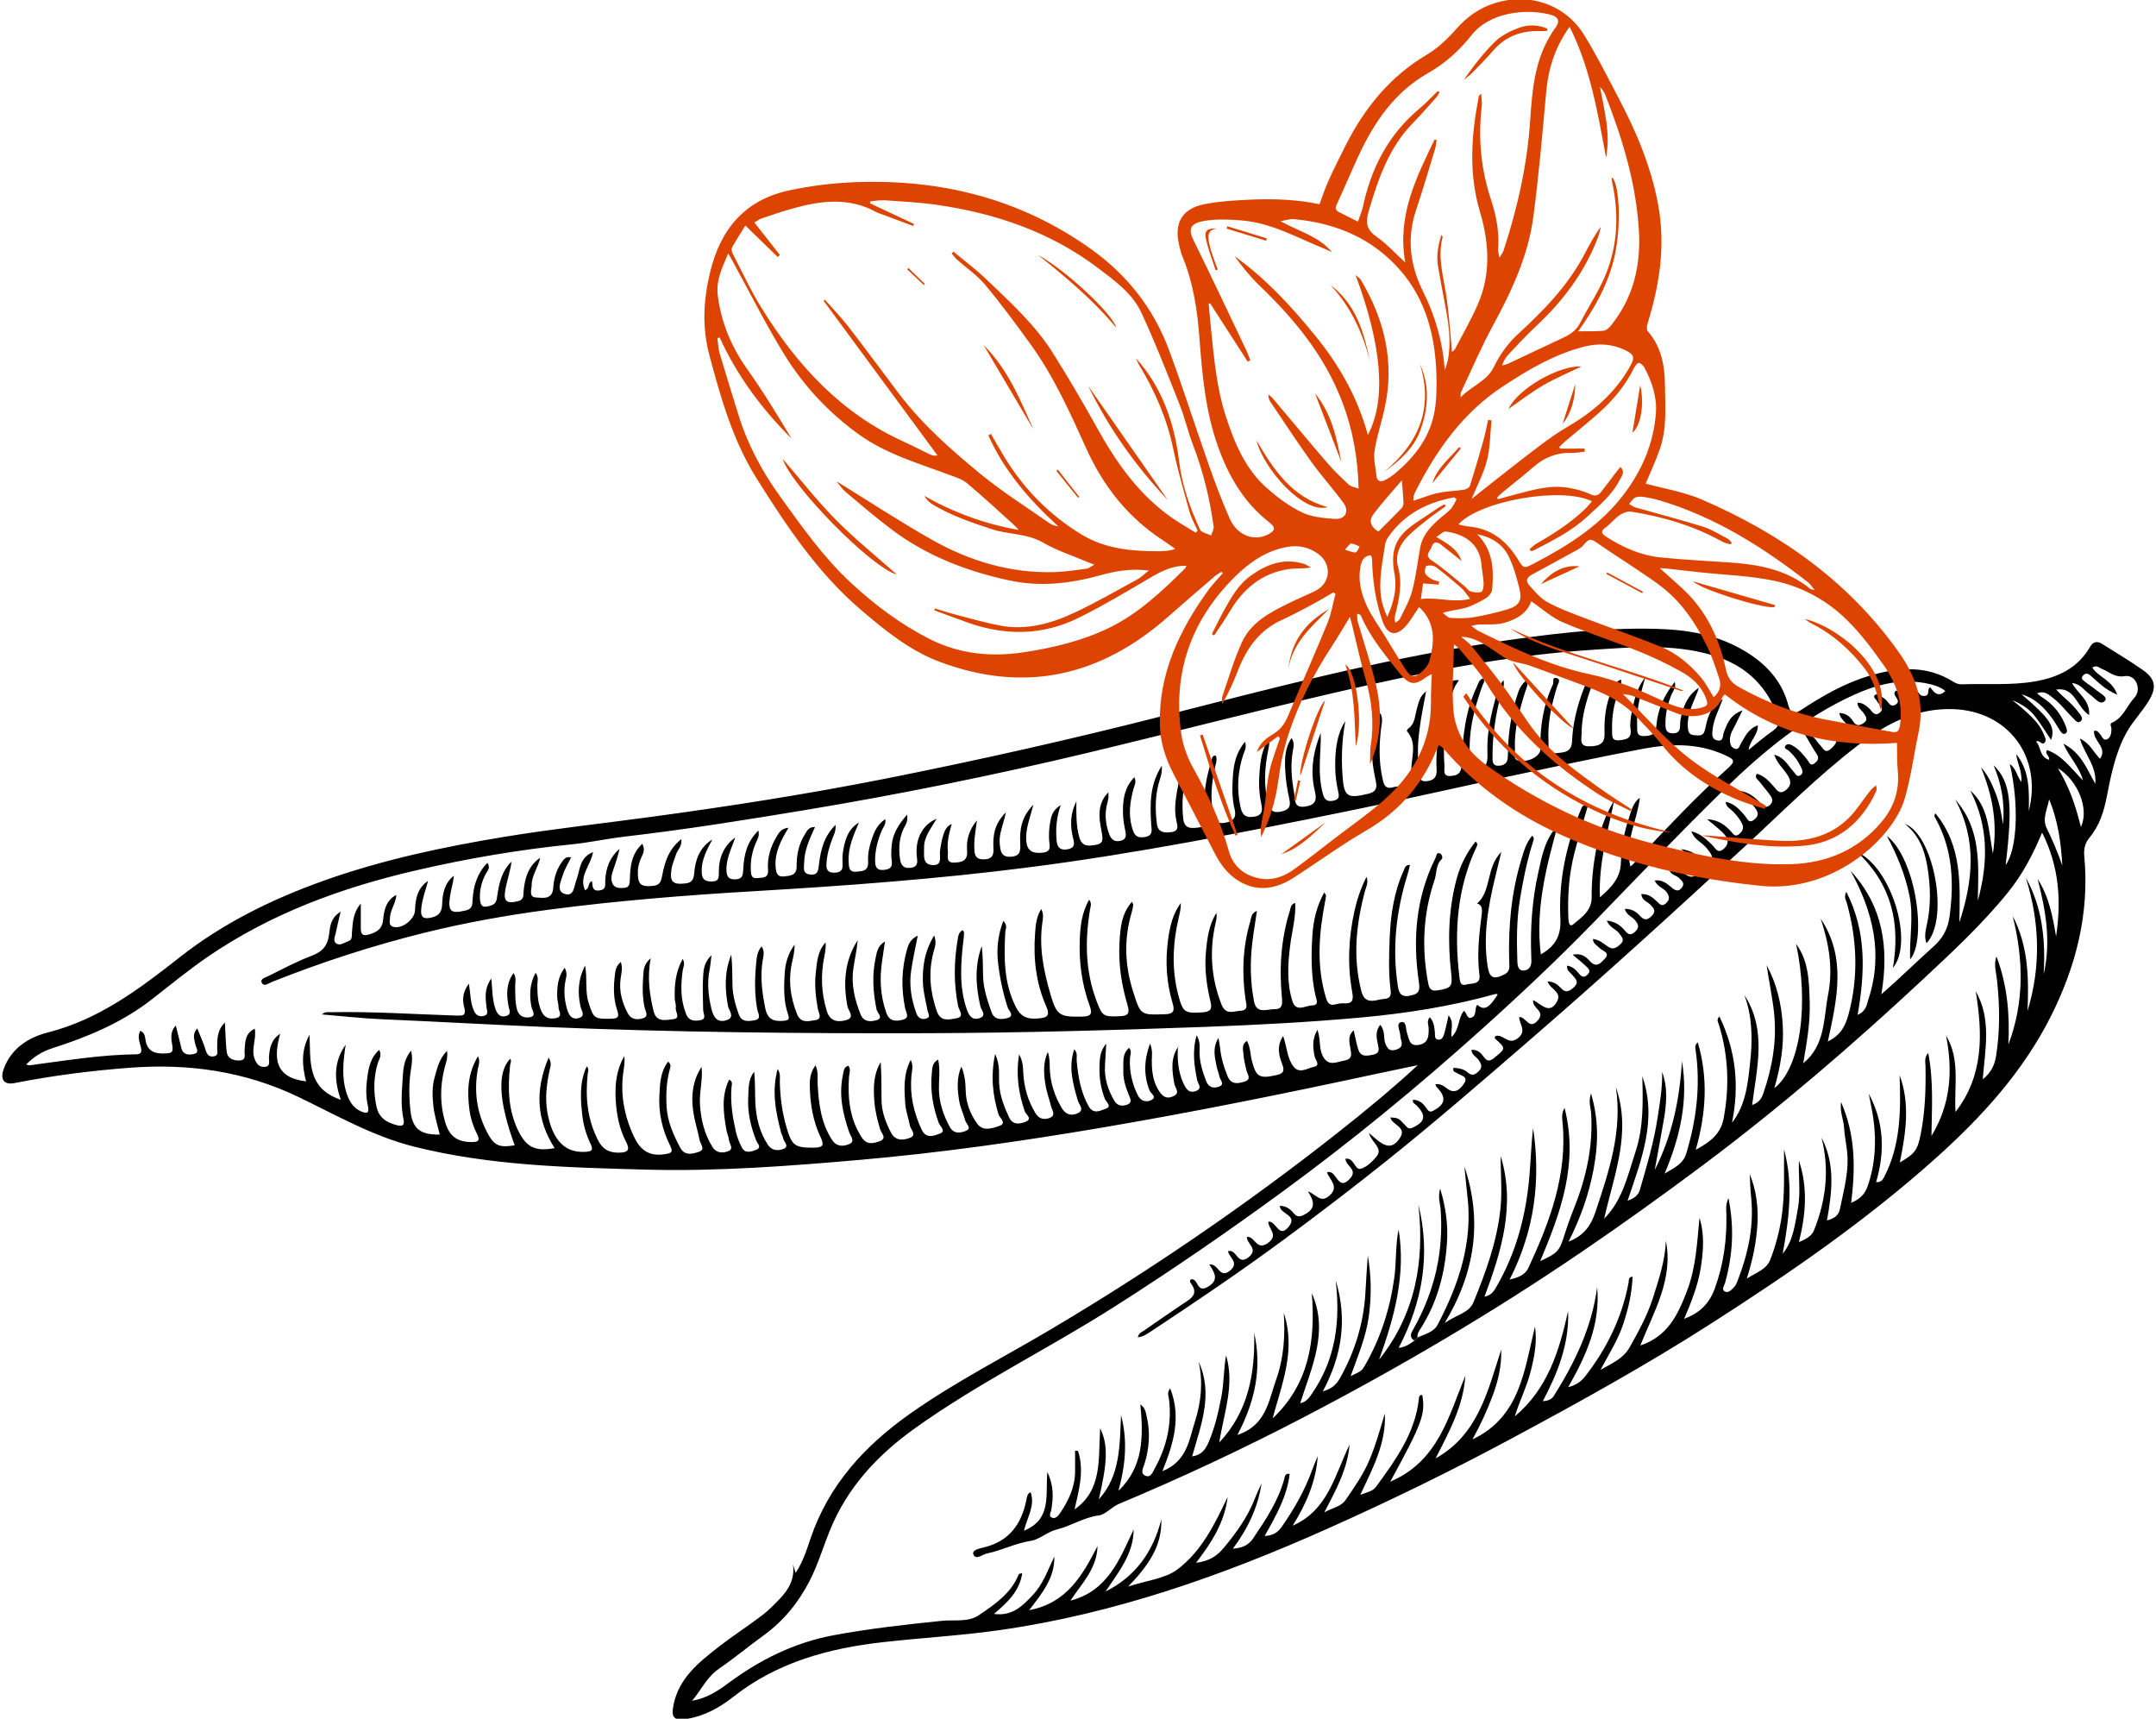 <svg xmlns="http://www.w3.org/2000/svg" id="Export_nos_restaurants" viewBox="0 0 340 271"><defs><style>.cls-1{fill:#de4401;}</style></defs><path d="m125.07,246.73c.11.36.22.72.4,1.28,1.18-1.77,1.74-3.62,2.34-5.4,2.87-8.48,8.57-14.67,15.72-19.71,7-4.94,14.64-8.83,22-13.18,15.79-9.35,30.91-19.68,45.32-31.03,4.33-3.41,8.59-6.92,12.74-10.74-2.26.47-4.52.94-6.77,1.42-14.27,3.08-28.58,5.97-42.97,8.42-12.67,2.15-25.38,3.97-38.19,5.09-11.31.99-22.63,1.85-33.97,1.54-12.2-.34-24.43-.62-36.38-3.62-6.57-1.65-12.37-5.02-18.39-7.9-8.36-3.99-17.18-5.23-26.33-4.55-6.15.46-12.26,1.24-18.32,2.43-1.62.32-2.27-.58-1.71-2.16,1.17-3.31,3.95-5.05,6.97-5.82,8.12-2.06,14.5-6.9,20.89-11.92,6.79-5.33,14.46-9.09,22.56-11.99,9.3-3.32,18.89-5.35,28.61-6.95,7.63-1.25,15.32-2.08,22.97-3.12,12.36-1.67,24.68-3.59,36.91-6.01,14.78-2.93,29.47-6.24,44.07-9.96,16.85-4.3,33.68-8.74,50.89-11.4,8.91-1.38,17.86-2.54,26.91-2.29,4.69.13,9.25.88,13.42,3.27,3.52,2.02,6.19,4.74,7.25,8.74.39,1.47.97,1.46,2.03.77,3.36-2.21,6.84-4.21,10.72-5.37,4.54-1.35,9.03-1.75,13.3.94.4.25.84.41,1.32.39,3.83-.14,7.7.2,11.5-.45,3.61-.62,6.78-2.08,8.72-5.45.47-.82,1.1-.97,1.9-.47,2.16,1.37,4.38,2.67,6.46,4.14,2.03,1.44,2.15,2.81.84,4.93-1.07,1.74-2.51,3.19-3.5,5-1.7,3.13-2.39,6.55-3.05,9.97-.47,2.39-1.16,4.62-2.74,6.51-.72.86-.92,1.82-.82,2.92.84,8.96-1.28,17.33-5.28,25.27-4.39,8.71-10.84,15.8-18.03,22.25-11.03,9.9-23.19,18.27-35.64,26.24-10.1,6.47-20.58,12.27-31.14,17.94-9.57,5.15-19.33,9.91-29.25,14.34-16.57,7.4-33.61,13.42-51.68,15.99-6.09.87-12.26,1.21-18.39,1.9-8.55.96-16.67,3.14-23.62,8.61-2.11,1.66-4.45,2.99-7.17,3.46-2.25.39-2.71-.13-2.25-2.31.89-4.12,3.93-6.55,6.98-8.93,2.24-1.75,4.65-3.3,6.92-5.02,1.06-.8,2-1.77,2.92-2.74,1.37-1.45,2.29-3.1,2-5.28Zm98.48-35.83c1.13-.55,2.54-.83,3.16-2.01,3.35-6.38,5.59-13.04,4.69-20.41-.18-1.51-.31-3.03-.46-4.55,2.85,8.54,1.72,16.63-3.11,24.68,1.8-1.27,3.85-1.6,4.53-3.25,1.96-4.79,3.74-9.64,4.27-14.87.28-2.77,0-5.49.03-8.21,2.34,7.68.17,14.92-2.56,22.19,1.16-.25,1.54-.98,1.95-1.69,3.02-5.24,4.53-10.91,5.1-16.9.25-2.67.3-5.35.62-8,1.23,8.22.24,16.13-3.7,23.88,1.48-.34,2.47-.79,2.96-1.85,3.39-7.29,6.18-14.72,5.38-22.99-.06-.63-.19-1.32.32-2.24,2.22,8.77-.58,16.44-3.84,24.17,2.77-1.27,3.04-1.61,3.81-4.08.45-1.44.97-2.87,1.53-4.27,1.92-4.82,3.02-9.77,2.69-14.99-.05-.86-.47-1.73-.02-3.1,1.29,4.34,1.12,8.24.37,12.15-.73,3.85-2.05,7.52-3.9,11.21,2.43-.93,3.53-2.56,4.23-4.66,2.14-6.4,4.28-12.78,3.22-19.69,2.52,7.17-.31,13.86-1.84,20.73,2.91-2.91,3.72-6.85,4.95-10.57,1.27-3.86,1.17-7.88,1.06-11.88,2.39,6.82-.13,13.13-2.32,19.63,1.11-.39,1.68-.86,1.94-1.74,1.09-3.74,2.2-7.48,2.79-11.34.37-2.4.78-4.79.72-7.24.94,2.55.68,5.12.24,7.69-.45,2.6-.94,5.19-1.41,7.78,2.75-5.41,3.95-11.19,4.29-17.18,1.05,6.2-.31,12.04-2.73,17.75,1.41-.85,2.9-1.48,3.41-3.16,1.59-5.24,2.25-10.57,1.52-16.03-.06-.46-.29-1,.3-1.51,1.64,5.6,1.34,11.1-.32,16.95,2.42-1.32,3.95-2.56,4.4-4.98.94-5.03.75-9.95-.77-14.82-.1-.33-.42-.68.1-1.22,2.64,5.44,3.15,10.96,1.99,16.74,2.24-2.87,2.51-6.35,2.88-9.73.37-3.49.32-7.01-.93-10.4,3.56,5.5,1.98,11.42,1.22,17.34,1.04-.33,1.48-1.01,1.75-1.78,1.44-4.17,2.19-8.42,1.7-12.86-.28-2.49-.81-4.93-1.16-7.41,1.6,2.96,2.35,6.14,2.54,9.47.19,3.29-.33,6.5-1.33,9.94,4.15-3.21,5.48-13.36,3.43-22.76,2.01,2.7,2.04,5.89,2.15,9.09.11,3.29-.46,6.49-1.02,9.73,3.51-2.84,3.19-7.07,3.93-10.87.8-4.06.12-8.03-1.17-11.92,4.09,6.14,2.57,12.68,1.12,19.36,2.09-1.01,2.83-2.61,3.3-4.41,1.54-5.83,1.31-11.63-.3-17.41-.13-.47-.51-.93-.09-1.79,3.23,6.31,2.95,12.73,1.79,19.41,1.39-.62,1.43-1.64,1.71-2.49,2.36-7.19.69-13.83-2.82-20.22,5.15,5.57,6.08,12.21,4.85,19.47,2.88-2.5,5.47-5.08,8.2-7.51,1.46-1.31,2.27-2.73,2.55-4.72.73-5.38.51-10.56-2.17-15.44-.13-.23-.36-.48-.05-.86,4.22,5.14,3.88,11.16,3.77,17.2,2.14-6.51,2.83-12.98-.66-19.39,4.16,4.67,3.68,10.35,3.57,15.97,1.64-5.92,1.72-11.73-1.18-17.37,2.9,2.55,2.86,6.15,3.56,9.96.78-5.06-.14-9.39-1.88-13.63,1.16,1.26,1.79,2.75,2.37,4.25.55,1.44.84,2.95,1.1,4.73.33-3.41-.26-6.41-1.48-9.32,2.69,2.64,3.07,6.08,1.9,15.74,1.83-2.46,2.14-9.57.66-15.93.99.72,1.11,1.89,1.82,2.84.15-1.69-.67-2.97-.81-4.39,2.11,2.61,2.05,5.71,1.98,8.97,2.19-8.62-3.31-15.81-11.99-16.07-5.84-.17-10.58,2.36-14.99,5.74-6.38,4.89-12.05,10.6-17.94,16.05-11.15,10.31-22.37,20.53-33.86,30.46-7.31,6.32-14.6,12.65-22.14,18.69-5.43,4.35-10.97,8.59-16.59,12.73-6.84,5.05-13.88,9.8-20.96,14.48-.6.39-1.21.83-2.03.9.12-.69.63-.82.99-1.07,2.25-1.56,4.49-3.13,6.77-4.63,1.03-.68,1.53-1.39.77-2.57-.16-.25-.49-.54-.18-.85,1.21-.3.86,2.17,2.6,1.21,1.94-1.06,1.16-2.28.32-3.56,1.47-.23,1.56,2.35,3.26.96,1.54-1.26-.17-2.08-.31-3.06,1.38-.45,1.45,2.37,3.24.95,1.65-1.32-.35-2.15-.26-3.22,1.29-.11,1.48,2.27,3.3.98,1.8-1.27,0-2.28.08-3.37,1.27-.17,1.62,2.78,3.22.78,1.49-1.87-1.41-1.92-1.41-3.28.97.02,1.62.48,2.14,1.12.61.76,1.1.63,1.91.17,1.64-.93,1.36-2.07.38-3.55,1.3.42,1.95,1.89,3.34.7,1.71-1.47.06-2.52-.33-3.71,1.55-.6,1.61,3.15,3.61,1,1.36-1.47-.73-2.02-.69-3.16,1.39-.2,1.43,1.84,2.39,1.59.92-.24,1.78-1.09,2.44-1.86,1.2-1.39-.64-2.14-1.14-3.77,1.79,1.46,3.31,3.24,4.92.72,1.09-1.71-1.29-1.98-1.54-3.19,1.25.09,1.26.08,2.32,1.21.33.35.53.71,1.14.43,2.05-.94,2.25-1.92.66-3.55-.22-.23-.66-.31-.56-.87.96,0,1.58.54,2.09,1.27.27.39.47.79,1.09.47,1.97-1.04,2.14-2.12.56-3.75-.1-.1-.13-.27-.2-.45.77-.1,1.32.27,1.8.65,1.31,1.04,2.18.06,2.74-.78.72-1.08-.55-1.23-1.16-1.64-.26-.17-.71-.18-.52-.81.8.05,1.61.17,2.23.72.74.67,1.24.31,1.78-.22.61-.59.36-1.12-.02-1.7-.36-.53-1.11-.8-1.17-1.62,1-.09,1.52.5,1.94,1.09.55.77.98.72,1.68.15,1.83-1.5,1.85-1.47.07-3.06-.04-.04.03-.2.06-.34,1.2-.51,2,1.48,3.5.37,1.59-1.17.28-2.25.29-3.4,1.08-.07,1.55,2.13,2.93.54,1.3-1.51-.91-1.83-.74-3.21,1.25.58,2.54,2.37,3.74.29.92-1.59-1.08-1.99-1.46-3.23.94.01,1.58.47,2.05.99.83.93,1.42.56,2.14-.11.86-.81.19-1.33-.28-1.9-.33-.41-.93-.67-.82-1.47.87.14,1.35.64,1.79,1.17.42.52.82.85,1.42.26.67-.66.05-1.06-.33-1.43-.59-.57-1.25-1.07-2.01-1.72,1.31-.31,2.11.32,2.68.97,1.09,1.23,1.8.28,2.4-.36.91-.98-.38-1.17-.8-1.64-.39-.43-1.05-.65-1.09-1.46,1.06.12,1.69.75,2.4,1.23.86.58,1.43.07,1.99-.45.68-.63.15-1.11-.23-1.64-.5-.71-1.54-.92-1.97-2.04,1.34.16,2.18.76,2.84,1.57.55.68.99.83,1.68.14.7-.7.41-1.19-.09-1.79-.48-.57-1.36-.81-1.59-1.76,1.12-.03,1.85.49,2.42,1.12.71.78,1.22.62,1.86-.04.71-.74.27-1.21-.25-1.75-.48-.49-1.35-.66-1.42-1.67,1.15-.05,1.84.58,2.5,1.21.45.43.78.84,1.42.21.59-.58.52-1.02.11-1.66-.47-.73-1.51-.86-1.92-1.9,1.25-.16,1.97.54,2.7,1.14.59.49,1.08.67,1.6-.04.5-.68-.03-1.03-.43-1.46-.48-.5-1.45-.49-1.61-1.49,1.05-.23,1.81.29,2.46.79.88.68,1.54.64,2.19-.22.69-.91-.13-1.4-.6-1.9-.55-.57-1.24-1.02-2.18-1.77,1.69.23,2.6.93,3.41,1.79.34.36.65.69,1.15.2.4-.39.44-.77.16-1.24-.37-.61-.81-1.12-1.36-1.58-.61-.5-1.33-.92-1.72-1.98,1.47.38,2.35,1.26,3.26,2.12.53.5.91,1.57,1.92.59.92-.89.54-1.71-.15-2.42-.67-.69-1.46-1.27-2.56-2.2,1.89.13,2.87.95,3.78,1.93.33.36.64.96,1.27.45.53-.43.84-.96.48-1.68-.4-.79-.95-1.46-1.59-2.06-.37-.35-.95-.6-.98-1.38,1.44.32,2.22,1.27,3.01,2.19.42.49.61,1.36,1.55.57.85-.72.43-1.3-.04-1.94-.64-.87-1.77-1.27-2.39-2.54,1.59.18,2.48,1.06,3.37,1.94.42.42.81.89,1.46.3.57-.52.42-1.05.05-1.55-.55-.75-1.16-1.45-1.72-2.18-.25-.33-.81-.57-.38-1.21,1.12.32,1.87,1.11,2.6,1.94.52.59.96,1.45,1.97.64.93-.75.84-1.5.23-2.43-.64-.98-1.6-1.77-2.06-3.15,1.65.44,2.19,1.75,3.07,2.69.29.31.48.93,1.08.53.52-.35.26-.84.07-1.25-.47-1.01-1.13-1.89-1.97-2.63-.23-.21-.77-.29-.5-.73.26-.42.74-.27,1.1-.07,1,.53,1.68,1.41,2.38,2.27.29.36.43,1.1,1.15.53.51-.4.75-.82.3-1.47-.63-.93-1.17-1.93-1.84-3.06,1.43-.06,1.76,1.06,2.4,1.69.51.5.73,1.42,1.72.54.81-.72,1.22-1.36.43-2.35-.5-.63-1.3-1.07-1.6-2.08,1.3.27,2.07.95,2.77,1.74.29.33.5.91,1.08.41.48-.41.16-.84-.04-1.26-.33-.7-1.17-1.09-1.35-2.08,1.13.03,1.74.63,2.21,1.35.48.72.97.69,1.61.26.82-.55.37-1.08,0-1.62-.33-.49-.96-.81-.94-1.61.8-.01,1.27.42,1.75.82.53.44.92,1.5,1.81.7.77-.69-.19-1.19-.47-1.75-.07-.15-.22-.27-.32-.41-.15-.2-.23-.44.02-.6.12-.08.36-.12.48-.05.35.19.67.45,1.01.67.57.38.87,1.54,1.8.87.83-.6-.41-1.19-.24-1.86.03-.1.13-.17.19-.26.51-.06.74.33.93.67.36.63.81,1.13,1.51.6.66-.5-.13-.88-.3-1.31-.1-.26-.33-.48-.14-.82.66-.06,1.05.37,1.38.84.3.42.46.89,1.18.82.92-.09.28-1.02.88-1.36.6.81,1.26,1.67,2.38.58-.96-.77-2.08-1.03-3.23-1.25-3.95-.72-7.64.25-11.18,1.86-7.84,3.57-14.4,8.99-20.49,14.94-6.95,6.78-13.66,13.82-20.42,20.79-5.76,5.93-11.77,11.59-17.92,17.11-10.08,9.06-20.55,17.65-31.51,25.66-8.65,6.32-17.46,12.38-26.51,18.12-10.31,6.55-21.33,11.93-31.28,19.06-5.88,4.21-10.65,9.32-13.4,16.15-1.07,2.64-1.87,5.38-3.19,7.93-1.77,3.42-4.12,6.3-7.26,8.57-2.34,1.69-4.59,3.57-6.94,5.18-2.04,1.4-2.85,3.41-4.31,5.1,2.23-.37,4.02-1.51,5.72-2.78,4.98-3.69,10.42-6.39,16.54-7.54,5.66-1.06,11.38-1.69,17.11-2.28,1.95-.2,4.14.25,5.8-.86,2.53-1.7,5.15-3.45,6.36-6.5.03-.08.28-.08.54-.16-.43,2.88-2.35,4.63-4.46,6.43,2.92.39,4.53-1.29,6.14-3,1.63-1.73,2.37-3.96,3.38-6.05.07,3.36-1.91,5.78-3.98,8.46,6.03-1.14,8.44-5.57,10.79-10.11-.09,3.57-2.49,5.91-4.28,8.6,5.87-1.49,7.76-6.49,9.98-11.23-.02,3.93-2.44,6.76-4.42,9.79,4.76-2.39,7.5-6.31,8.78-11.36.14,4.28-2.16,7.39-5.22,10.58,2.91-.96,5.79-1.22,7.76-2.7,3.79-2.84,5.91-7.16,7.92-11.43-.46,3.93-2.48,7.15-4.98,10.38,2.07-.24,3.31-1.08,4.36-2.34,2.02-2.43,3.85-4.96,4.98-7.95.29-.76.66-1.49.99-2.23-.57,3.77-2.13,7.09-4.52,10.3,1.55-.12,2.48-.57,3.2-1.64,2-2.95,3.96-5.9,4.91-9.39.09-.31.07-.87.84-.77-.4,3.57-2.15,6.61-3.95,9.8,1.41-.07,2.13-.62,2.73-1.49,1.94-2.78,3.6-5.7,4.76-8.9.27-.75.59-1.48.89-2.22-.27,4.06-1.86,7.6-3.95,10.98,5.59-2.45,6.66-8.04,8.97-12.78-.33,3.79-2.07,7.05-3.99,10.68,1.41-.76,2.62-.89,3.35-1.93,1.42-2.06,2.85-4.1,3.82-6.44.98-2.34,1.64-4.78,2.38-7.2.23,4.61-1.87,8.56-3.87,12.81,1.13-.42,1.98-.58,2.48-1.27,3.06-4.19,6.13-8.38,6.75-13.78.03-.3,0-.74.54-.68.53,2.97-.01,4.45-5.05,13.66,7.6-3.25,9.21-10.32,11.84-16.71-.29,4.78-2.56,8.86-4.68,13.03,6.71-3.74,8.22-10.62,10.34-17.15.08,2.55-.48,4.96-1.36,7.3-.89,2.36-1.94,4.65-3.17,6.86,7.54-3.56,8.18-10.95,9.86-17.8.36,2.48-.1,4.83-.71,7.18-.62,2.4-1.74,4.61-2.48,6.99,5.18-4.32,7.02-10.33,8.41-16.6.19,5.12-1.6,9.69-3.99,14.2.88-.04,1.43-.34,1.73-.81,3.33-5.3,6.02-10.85,6.84-17.17.54,5.76-1.7,10.76-4.57,15.78,1.33-.35,2.08-.94,2.71-1.75,3.41-4.39,5.79-9.26,6.82-14.75.06-.34-.09-.85.63-.93-.11,2.6-.67,5.07-1.48,7.49-.8,2.39-2.14,4.54-3.58,7.2,2.03-1.13,3.61-1.82,4.58-3.53,1.43-2.54,2.83-5.08,3.71-7.87.93-2.93,1.91-5.84,2.02-8.95,1.2,6.05-1.88,11.12-4.03,16.51,4.37-1.44,5.97-4.94,7.38-8.65,1.41-3.7,1.57-7.59,1.95-11.48.83,2.69.61,5.36.17,8.05-.45,2.69-1.45,5.21-2.59,7.88,2.5-.95,3.96-2.41,4.82-4.75,1.41-3.85,1.93-7.77,1.84-11.82-.02-.69-.16-1.41.33-2.47.96,4.79.65,9.08-.53,13.34-.12.45-.64,1.09-.01,1.4.57.28,1.06-.33,1.45-.73.23-.24.38-.58.5-.9,1.67-4.28,2.65-8.66,2.16-13.29-.13-1.2-.15-2.41-.22-3.62,1.06,2.6,1.38,5.3,1.21,8.03-.17,2.73-.71,5.42-1.67,8.46,1.67-1.03,3.13-1.49,3.7-2.98.84-2.17,1.44-4.41,1.79-6.73.53-3.55.35-7.11.38-10.67,1.49,5.49.8,10.95-.21,16.47,1.68-2.08,1.93-4.62,2.39-7.1.47-2.52.08-5.06.17-7.59,1.41,4.2,1.11,8.42,0,12.84,1.16-.45,2.02-.98,2.36-1.82,1.92-4.74,2.49-9.62,1.2-14.66,2.19,4.19,1.68,8.57.86,13.08,1.11-.29,1.83-.79,2.02-1.71.66-3.18,1.58-6.33,1.1-9.65-.17-1.15-.36-2.3-.44-3.46-.08-1.14-.66-2.23-.46-3.86,2.34,5.35,2.25,10.52,1.6,15.9,1.43-.61,2.2-1.43,2.62-2.68,1.17-3.44,1.38-6.94.89-10.51-.18-1.35-.49-2.68-.74-4.02,2.42,4.48,2.58,9.15,1.16,13.94.69.07,1.02-.33,1.22-.71,2.68-5.08,2.68-10.59,2.49-16.14,1.67,4.48,1,9.01.03,13.75,2.38-1.37,2.79-1.94,3.29-4.43.71-3.56.83-7.16.76-10.77-.01-.62-.23-1.31.43-2.08.87,4.49.56,8.78.51,13.1,3.02-4.95,3.41-10.26,2.3-15.83,2.28,3.78,1.25,7.96,1.49,12.05,4.47-5.77,4.29-12.32,3.19-19.04,2.51,4.39,1.5,9.08,1.11,13.89,1.36-1.08,1.89-2.31,2.11-3.73.62-3.94.57-7.87.15-11.83-.13-1.25-.57-2.53-.1-3.82,1.71,4.49,2.12,9.14,1.88,13.9,2.53-6.68,2.4-13.44.67-20.28,2.49,4.73,2.57,9.83,2.35,14.98,2.15-7.02,1.92-14.01-.26-20.99,2.57,4.63,3.12,9.62,2.81,15.22,1.21-5.41.27-10.22-.95-15.02,1.8,2.78,2.37,5.91,2.9,9.06.83-5.56.53-10.97-2.2-16.39-1.49,3.57-3.15,6.67-5.4,9.45-4.08,5.04-8.82,9.43-13.54,13.83-11.05,10.3-22.49,20.14-34.6,29.2-6.25,4.67-12.58,9.21-19.02,13.6-14.01,9.54-28.59,18.13-43.6,25.96-9.59,5.01-19.39,9.61-29.38,13.79-1.2.5-2.16,1.7-3.23,1.84-2.39.31-4.35,1.66-6.6,2.21-1.48.36-2.74,1.58-4.09,1.79-2.45.38-4.61,1.52-6.98,2.01-.71.15-1.71,1.1-2.1.12-.27-.69,1.03-.94,1.7-1.1,3.94-.97,5.89-3.65,6.65-7.44.09-.44.11-1,.68-1.26.74,2.15-.52,3.89-1.05,6.08,4.42-1.81,3.36-5.6,3.69-9.25,1.07,2.28.92,4.1.62,5.95-.07.42-.49.99.1,1.24.55.23.97-.26,1.27-.7,1.33-1.95,2.33-4.03,2.38-6.45.02-1.13,0-2.27,0-3.4.15,0,.31.01.46.02,1.02,3.1.16,6.14-.54,9.23,4.42-3.1,3.73-7.94,4.03-12.78,1.29,2.55,1.15,5.37-.21,11.2,3.44-3.78,3.28-8.57,3.51-13.27,1.07,4.02.68,7.96-.41,11.91,3.93-3.74,3.96-8.52,3.45-13.63.84.63.87,1.35,1.02,2,.58,2.5.38,4.97-.37,7.41-.2.64-.71,1.48.15,1.85.84.36,1.17-.59,1.48-1.16,1.87-3.4,2.72-7.02,2.24-10.92-.07-.53-.34-1.09.19-1.7,1.75,4.47.58,8.6-1.23,13.06,3.92-1.57,4.21-4.97,5.15-7.89.97-3.04,1.27-6.18.57-9.36,2.33,5.09.38,9.91-1.03,14.92,1.39-.2,2.04-.99,2.51-2.04,1.03-2.3,1.57-4.74,2.07-7.19.45-2.22.37-4.49.77-6.71,1.41,4.71-.38,9.18-1.07,13.75,4.59-4.89,5.65-10.88,5.51-17.28,1.24,5.6.13,10.83-2.65,16.08,4.59-1.51,4.93-5.46,6.11-8.73,1.21-3.37,1.44-6.93,1.2-10.51,1.95,5.82-.28,11.17-1.76,16.64,5.76-5.42,6.78-12.32,6.18-19.76,2.7,6.1-.02,11.66-1.83,17.37,1.02-.22,1.45-.92,1.91-1.6,3.71-5.41,4.45-11.44,3.68-17.79,1.88,6.08,1.01,11.85-2.02,17.51,1.35-.36,2.13-1.04,2.7-2.07,2.41-4.28,3.79-8.85,4.03-13.77.09-1.86.24-3.71.36-5.58.56,3.2.6,6.38.16,9.6-.43,3.2-1.69,6.15-2.86,9.42,1.74-.83,1.75-.82,2.22-1.63,2.48-4.29,3.96-8.89,4.65-13.8.36-2.57.17-5.17.69-7.7,1.17,7.16-.68,13.89-3.08,20.54,5.75-7.22,7.2-15.52,6.2-24.45,1.94,7.83.69,15.29-3.11,22.59,1.27-.17,1.83-.71,2.45-1.12.18-.16.35-.33.53-.49Zm-37.78-45.99c-.14,2.05-.01,4.03.86,5.91.4.86.84,1.6,1.94,1.22,1.13-.39.34-1.16.22-1.74-.44-2.24-.82-4.46-.08-7.07.61,1.09.46,1.92.46,2.69,0,1.61.48,3.09,1.05,4.56.38.98,1.15,1.17,1.99.87,1.02-.37.2-1.05.1-1.58-.1-.57-.36-1.11-.46-1.68-.25-1.36-.7-2.75.3-4.45.13.82.23,1.27.27,1.71.16,1.52.6,2.96,1.18,4.36.55,1.34,1.61,1.16,2.64.84,1.23-.38.43-1.19.3-1.85-.17-.85-.41-1.7-.46-2.57-.04-.65-.31-1.48.57-2,.56,1.05.51,2.12.77,3.12.66,2.57,1.19,2.85,3.78,2.29,1.07-.23,1.47-.53,1.01-1.73-.52-1.36-.93-2.84.14-4.46.56,1.6.6,3.14,1.39,4.47,1,1.7,2.27.65,3.38.42,1.23-.25.3-1.11.2-1.66-.27-1.36-.45-2.68.44-4.21.54,1.5.21,2.88.82,4.1.89,1.79,2.23.96,3.48.74,1.29-.22,1.04-1.08.88-2-.15-.88-.43-1.88.54-2.76.26,1.12.42,2.09.72,3.02.38,1.18,1.22,1.04,2.26.85,1.18-.22,1-.87.84-1.62-.22-1.04-.45-2.07.35-3.11.88,1,.46,2.09.84,3,.31.74.64,1.19,1.55.95.83-.22,1.22-.61.93-1.5-.09-.27-.13-.57-.15-.86-.06-.71-.69-1.82.12-2.01.87-.21.73,1.06.95,1.7.33.96.34,2.19,1.93,1.87,1.48-.3,1.49-1.42,1.48-2.56,0-.57-.37-1.18.18-1.79.68.76.7,1.58.8,2.37.05.43-.13,1.07.49,1.16.65.1.87-.51,1.01-1.01.25-.88.43-1.79.66-2.81.93,1.1.31,2.24.47,3.41,1.3-1.21.98-2.96,1.95-4.12.5.36.46,1.26,1.12,1.08.99-.26.48-1.44.99-2.05,1.06.98,1.87.56,3.22-1.63-.11-.03-.23-.1-.32-.07-6.91,1.93-13.97,3.05-21.09,3.7-8.28.76-16.58,1.19-24.9,1.5-14.54.53-29.08.94-43.63.99-20.14.06-40.27-.15-60.39-.99-8.54-.35-17.08-.85-25.62-1.21-3.12-.13-6.23-.49-9.48-.76.52-.48,1.01-.34,1.44-.35,6.58-.13,13.14.32,19.71.53,1.12.03,1.65.04,1.29-1.35-.3-1.12-.26-2.36.75-3.68.27,1.69.22,3.1.83,4.36.34.71.92.9,1.59.7.74-.22.4-.81.36-1.31-.13-1.4-.47-2.83.76-4.57.16,1.92.15,3.41.65,4.82.3.84.77,1.36,1.67,1.1.94-.27.47-1.02.37-1.61-.3-1.77-.39-3.51.81-5.16.5.79.23,1.49.25,2.16.03,1.22-.03,2.44.31,3.64.32,1.09,1.25,1.32,2.07,1.15,1.01-.21.3-1.07.2-1.57-.36-1.86-.32-3.62.64-5.43.54.73.27,1.38.28,1.99.01,1.4.06,2.78.65,4.1.48,1.07,1.36,1.27,2.32,1.05,1.13-.26.35-1.14.37-1.73.01-.51-.2-1.03-.21-1.55-.03-1.6.07-3.17,1.18-4.64.47.84.24,1.46.12,2.08-.3,1.52-.16,3.01.27,4.48.27.93.75,1.68,1.84,1.36,1.13-.32.4-1.19.28-1.75-.47-2.15-.46-4.21.71-6.54.38,2.16-.03,4.03.54,5.82.79,2.52.91,2.63,3.52,2.58.98-.02,1.41-.17,1.02-1.29-.58-1.67-.62-3.44-.43-5.18.09-.85.12-1.79.98-2.48.33.97.09,1.77-.02,2.56-.29,1.99.2,3.8,1.13,5.54.57,1.05,1.55,1.04,2.43.76.92-.29.34-1.12.22-1.65-.37-1.68-.34-3.36-.22-5.04.06-.84.03-1.8,1.18-2.76-.59,3.08-.17,5.7.44,8.31.44,1.88,1.98,1.41,3.11,1.3,1.25-.12.27-1.2.4-1.82.09-.43-.14-.91-.16-1.38-.07-2.14.11-4.24,1.25-6.31.44.77.08,1.29,0,1.84-.32,2.33-.36,4.62.54,6.87.44,1.09,1.26,1.1,2.14.98,1.19-.16.56-1.01.55-1.63-.02-1.8-.13-3.61,0-5.41.07-1,.16-2.12,1.31-3.23-.13,1.03-.17,1.66-.29,2.27-.42,2.1-.21,4.16.29,6.22.32,1.31.95,2.24,2.4,1.75,1.37-.46.34-1.52.21-2.2-.53-2.77-.56-5.47.51-8.13.18,1.62.16,3.23.19,4.85.04,1.59.47,3.1,1,4.58.46,1.28,1.59,1.08,2.52.91,1.14-.2.49-1.15.39-1.7-.45-2.43-.4-4.87-.17-7.3.08-.87.16-1.83.85-2.64.52.77.3,1.48.19,2.13-.44,2.57-.12,5.07.39,7.61.37,1.86,1.41,2.13,2.97,1.99.75-.07.87-.3.63-.99-.73-2.14-.67-4.36-.53-6.56.1-1.61.58-3.14,1.56-4.46.01.91-.16,1.75-.36,2.59-.67,2.87-.35,5.65.75,8.38.6,1.49,1.82,1.09,2.82.95,1.27-.17.56-1.18.45-1.81-.33-1.85-.53-3.7-.33-5.56.18-1.72.28-3.51,1.56-4.9.05.77-.05,1.5-.2,2.22-.6,2.9-.49,5.76.39,8.61.52,1.69,1.78,1.77,3.04,1.43,1.47-.39.36-1.47.22-2.15-.71-3.7-.47-7.22,1.61-10.46-.13,1.53-.48,3.02-.69,4.54-.36,2.49.23,4.85,1.14,7.15.5,1.26,1.62,1.18,2.51.93,1.19-.34.12-1.16.02-1.67-.57-2.77-.75-5.54-.12-8.31.18-.79.26-1.7,1.44-2.44-.18,1.23-.31,2.12-.44,3.01-.43,2.8-.31,5.55.66,8.26.49,1.37,1.5,1.34,2.55,1.09,1.23-.29.54-1.17.41-1.83-.65-3.13-.57-6.24.31-9.32.23-.79.54-1.57,1.68-2.13-.4,2.08-.8,3.82-1.05,5.59-.33,2.29.05,4.51.84,6.68.27.74.82,1.01,1.51.82.85-.23.31-.84.23-1.29-.23-1.38-.63-2.74-.7-4.12-.14-2.6.2-5.13,1.76-7.71.44,1.18.07,1.94-.12,2.68-.82,3.15-.53,6.2.53,9.26.6,1.72,1.94,1.32,3.04,1.14,1.44-.23.46-1.28.33-1.92-.7-3.47-.68-6.93-.09-10.4.1-.57.12-1.26.81-1.58.11.18.21.28.21.38,0,.35-.04.69-.08,1.04-.42,3.71-.75,7.41.51,11.05.36,1.02.84,1.76,1.97,1.41,1.26-.39.32-1.27.18-1.87-.74-3.2-.94-6.36.21-9.51.2,1.56.17,3.12.21,4.67.04,2.01.67,3.88,1.34,5.75.46,1.29,1.61,1.17,2.5.93,1.22-.33.19-1.21.04-1.67-.74-2.28-1.23-4.61-1.51-6.98-.26-2.24-.04-4.42.82-6.67.74.7.34,1.28.31,1.81-.2,3.97-.24,7.86,1.59,11.61.82,1.69,1.83,2.1,3.52,1.97,1.42-.11,2.05-.35,1.34-1.95-1.61-3.64-2.04-7.5-1.75-11.45.09-1.3.19-2.6.97-3.87.43.83.27,1.55.17,2.21-.53,3.84.21,7.54,1.27,11.18.99,3.43,1.46,3.66,5.05,3.58,1.32-.03,1.62-.4,1.17-1.65-1.24-3.37-1.72-6.88-1.58-10.46.08-2.14.31-4.29,1.48-6.32.47.63.21,1.09.14,1.53-.81,4.9-.76,9.73,1.03,14.45.91,2.4,1.06,2.5,3.68,2.39,1.28-.05,1.59-.45,1.21-1.72-.97-3.25-1.48-6.6-1.27-9.99.13-2.2.3-4.45,1.96-6.33.12.27.21.38.2.47-.06.4-.12.8-.24,1.19-1.25,4.2-1.1,8.36.23,12.52,1.18,3.7,1.14,3.67,4.99,3.55,1.34-.04,1.6-.49,1.24-1.7-.98-3.28-1.19-6.63-.73-10.01.28-2.07.72-4.09,2.01-5.82.03.78-.14,1.5-.31,2.22-.96,4.08-1.16,8.16-.09,12.26.73,2.76,1.01,2.94,3.85,2.75,1.16-.08,1.54-.47,1.25-1.64-.62-2.55-.98-5.15-.74-7.79.19-2.17.46-4.35,1.66-6.25.08.55,0,1.06-.12,1.55-1.01,4.37-.74,8.62.9,12.84.7,1.8,1.91,1.1,3.01,1.04,1.38-.07.89-1.12.79-1.84-.59-4.15-.43-8.24.76-12.27.16-.56.14-1.29,1.05-1.64-.26,1.77-.54,3.41-.74,5.06-.36,3.08-.31,6.16.28,9.21.4,2.07,2.06,1.21,3.26,1.23,1.19.02,1.24-.76,1.14-1.81-.45-4.67-.15-9.3,1.28-13.81.12-.39.1-.93.82-1.12.11,2.34-.54,4.53-.81,6.76-.36,2.9-.53,5.81.34,8.65.58,1.9,2.03.77,3.09.74,1.23-.03.7-.94.57-1.55-.71-3.16-.69-6.37-.48-9.56.15-2.28.65-4.53,1.87-6.71.17.31.28.41.27.5-.03.34-.09.69-.16,1.03-.96,5.02-1.36,10.02.14,15.03.27.89.57,1.35,1.55,1.08.39-.1.81-.18,1.21-.15,1.33.08,1.66-.37,1.4-1.75-.79-4.28-.59-8.58.35-12.82.39-1.77.97-3.51,1.9-5.38.33.97-.05,1.54-.21,2.13-1.42,5.24-1.98,10.48-.62,15.84.34,1.32.98,1.74,2.21,1.53.46-.08.91-.21,1.37-.24.89-.06,1.17-.44,1.05-1.36-.34-2.72-.26-5.47-.15-8.2.15-3.68.67-7.3,2.22-10.7.17-.36.22-.9.98-.87-.16.64-.28,1.2-.45,1.74-1.73,5.64-2.36,11.37-1.48,17.23.16,1.06.41,1.93,1.85,1.66,1.21-.23,1.73-.53,1.51-2.02-1.03-6.81-.52-13.46,2.61-19.74.17-.34.12-.94.72-.67.31.14.46.68.22.92-.94.9-.74,2.17-1.1,3.25-1.82,5.34-2.06,10.81-.99,16.35.19.97.61,1.2,1.57,1.04,2-.33,2.28-.58,2.05-2.6-.57-5.01-.47-9.99.83-14.89.58-2.18,1.58-4.17,3.01-5.97.39.37.27.6.17.8-3.09,6.54-3.57,13.42-2.73,20.48.09.72.09,1.57,1.13,1.27.82-.24,2.25.08,2.04-1.52-.43-3.27-.03-6.51.38-9.73.13-1.02-.26-1.44-.77-1.5,2.32-1.98,1.39-5.67,3.84-8.16-.4,1.65-.69,2.82-.97,4-1.12,4.6-1.92,9.22-1.2,13.98.29,1.91.92,2.21,2.66,1.34.99-.5.77-1.35.75-2.12-.15-5.44.33-10.81,1.93-16.04.39-1.3.75-2.63,1.7-3.71.37.33.24.62.15.89-.96,3-1.58,6.07-2.09,9.17-.53,3.24-.51,6.49-.4,9.75.02.7.15,1.55,1.1,1.44.76-.09,1.14-.73,1.11-1.54-.01-.23,0-.47-.02-.7-.17-4.44.13-8.85,1.1-13.18.58-2.61,1.05-5.31,3.06-7.41-1.83,6.62-3.53,13.23-2.65,20.29,2.4-1.36,3.21-3.06,3.08-5.6-.3-6.06.95-11.91,3.35-17.49.15-.35.37-.58.99-.34-.7,2.43-1.45,4.86-2.09,7.31-.89,3.4-1.13,6.88-.99,10.38.02.47.08,1.57.78.99,1.32-1.11,2.93-2.12,2.9-4.3-.03-2.44.23-4.88.66-7.29.49-2.8,1.4-5.46,2.88-7.93-.99,4.98-2.47,9.88-2.24,15.27,1.87-1.63,3.25-3.06,3.31-5.54.06-2.36.51-4.75,1.28-7.02.38-1.11.61-2.33,1.7-3.14-.4,3.59-2.39,6.93-1.49,10.83.59-.38.91-.95,1.35-1.41,4.5-4.72,8.93-9.5,13.79-13.85,1.5-1.34,1.44-1.56-.45-2.39-4.12-1.82-8.42-1.7-12.68-.9-6.79,1.28-13.55,2.74-20.31,4.18-8.74,1.86-17.45,3.86-26.21,5.64-16.64,3.39-33.3,6.68-50.15,8.85-14.43,1.85-28.92,2.93-43.43,3.78-10.85.64-21.67,1.5-32.45,2.92-6.64.88-13.21,2.05-19.71,3.66-8.2,2.04-16.22,4.64-24.06,7.77-.49.2-1.18.78-1.52.08-.29-.59.53-.8.96-1,2.29-1.13,4.55-2.36,6.94-3.25,1.78-.67,2.54-1.7,2.74-3.53.13-1.14.28-2.49,1.8-3.41-.31,1.32-.56,2.31-.76,3.32-.12.59-.55,1.35.16,1.74.57.31,1.21-.2,1.81-.41.66-.23.53-.79.57-1.31.12-1.58.17-3.21,1.4-4.61,0,1.42,0,2.66,0,3.9,0,.9.27,1.27,1.27.97,1.26-.37,2.13-.86,2.26-2.41.13-1.5.53-3.06,2.08-3.83-.09,1.34-.99,2.38-1.02,3.69-.01.5-.2,1.11.5,1.33,1.35.43,3.41-1.14,3.46-2.6.06-1.81.39-3.51,2.05-4.64-.38,1.51-.96,2.97-1.08,4.53-.08,1.02.2,1.53,1.4,1.3,1.28-.25,1.87-.76,1.91-2.18.05-1.66.4-3.33,1.84-4.46-.08,1.12-.44,2.16-.6,3.23-.36,2.45.14,2.8,2.5,2.24,1.06-.25,1.01-.9,1.06-1.68.13-2.17.7-4.15,2.34-5.83.54.88-.04,1.3-.28,1.77-.6,1.16-.94,2.37-.91,3.69.04,1.46.46,1.73,1.83,1.24.76-.27.82-.84.91-1.5.29-1.98.71-3.92,2.25-5.38-.2,1.55-.73,3-.99,4.5-.31,1.79.27,2.18,2.03,1.73.99-.25.8-.98.87-1.65.2-2.08.78-3.95,2.6-5.19-.28,1.51-1.34,2.74-1.33,4.3,0,.71-.53,1.9.69,1.96,1.04.04,2.59.43,2.71-1.55.09-1.4.47-2.75,1.29-3.94.35-.5.68-1.05,1.52-.82-.48.99-1.01,1.84-1.3,2.77-.31.98-1.04,2.46.17,2.93,1.63.62,1.57-1.12,1.97-2.15.58-1.53.44-3.52,2.62-4.4-.34,2.11-2.28,3.75-1.26,6.01.82-.31.37-1.24,1.11-1.41.11.72-.06,1.6,1.17,1.45,1.1-.13.88-.9.91-1.55.08-1.97.72-3.68,2.25-5-.24,1.11-.59,2.17-.96,3.23-.26.73-.48,1.48-.16,2.21.34.77,1.09.75,1.81.71.92-.05.92-.69.94-1.36.06-2.02.25-4,1.95-5.59.49.86.18,1.45-.08,2.02-.34.75-.6,1.5-.61,2.34-.03,2.07.46,2.48,2.47,2.26,1.11-.12,1.22-.85,1.38-1.68.41-2.09,1-4.08,3.01-5.69.13,1.23-.62,1.7-.83,2.39-.23.78-.6,1.53-.72,2.32-.33,2.04.21,2.52,2.23,2.28,1.06-.12,1.27-.71,1.35-1.65.18-2.15.89-4.06,2.86-5.27-.85,1.59-1.71,3.14-1.68,5.02.01,1.06.31,1.58,1.5,1.6,1.26.02,1.2-.63,1.2-1.54,0-2.19.76-4.06,2.57-5.39-.56,1.77-1.49,3.39-1.36,5.34.06,1,.54,1.29,1.46,1.25,1.08-.05,1.14-.73,1.18-1.55.1-2.21.52-4.31,2.39-6.15.2.92-.16,1.4-.38,1.9-.59,1.35-.88,2.77-.82,4.25.03.72.03,1.51,1.09,1.35.79-.11,1.75.09,1.63-1.38-.15-1.89.45-3.68,1.44-5.31.34-.56.72-1.13,1.8-1.25-1.24,2.02-2.18,3.89-2.05,6.07.05.84.14,1.74,1.32,1.61.96-.11,2.02-.11,2-1.6-.02-1.76.33-3.48,1.28-5.01.33-.53.61-1.22,1.62-1.18-.87,1.9-1.68,3.65-1.71,5.61,0,.74-.35,1.74.94,1.88,1.33.15,1.28-.79,1.4-1.68.28-2.19.76-4.31,2.6-6.15.1,1-.28,1.59-.51,2.21-.5,1.31-.87,2.65-.92,4.06-.03.88.33,1.29,1.23,1.27.83-.01,1.35-.26,1.32-1.2-.02-.64-.05-1.29.04-1.92.27-1.89.74-3.7,2.54-4.8-.83,1.97-1.73,3.91-1.63,6.11.04.82-.01,1.77,1.23,1.65.95-.1,1.93-.04,1.84-1.62-.08-1.36.29-2.76.79-4.09.38-1.02.9-1.9,1.93-2.58.11.84-.34,1.28-.56,1.8-.66,1.57-1.09,3.18-1.05,4.91.02.95.39,1.41,1.38,1.3.87-.09,1.41-.36,1.24-1.43-.12-.8-.08-1.63-.01-2.44.16-1.83,1.06-3.26,2.43-4.84.18,1.15-.29,1.65-.55,2.2-.69,1.48-.79,3.03-.59,4.61.12.93.38,1.7,1.61,1.58,1.33-.13,1.16-.91,1.06-1.87-.28-2.64.91-4.98,3.12-5.86-.94,1.59-2.02,2.9-1.97,4.58.03,1.08-.34,2.64,1.35,2.71,1.69.07,1-1.47,1.18-2.38.12-.63.18-1.27.36-1.88.26-.87.48-1.81,1.47-2.22-.41,1.44-.77,2.84-.61,4.3.08.7-.39,1.84.99,1.79,1.15-.04,2.18-.22,2.04-1.88-.15-1.75.37-3.39,1.56-4.77-.21,1.61-.53,3.18-.4,4.8.08.93.44,1.33,1.41,1.34,1.21,0,1.66-.47,1.59-1.68-.11-1.98.1-3.89,1.96-5.73-.4,1.94-1.13,3.4-.97,4.97.1,1,.16,2.14,1.76,2.03,1.51-.1,1.53-.94,1.47-2.12-.1-2.09.14-4.13,2.08-6.09-.57,2.17-1.26,3.85-1.13,5.67.11,1.53.88,2.04,2.45,1.91,1.68-.13,1.2-1.11,1.15-2.07-.04-.86,0-1.75.15-2.6.16-.95.3-1.98,1.69-2.85-.73,2.12-.8,3.85-.65,5.59.09,1.04.52,1.59,1.71,1.39,1.19-.21,1.12-.87.89-1.77-.52-2-.43-3.95.52-5.81-.02,1.87-.06,3.72.42,5.54.25.96.69,1.54,1.81,1.44,1.92-.18,2.1-.45,1.71-2.38-.43-2.13-.63-4.26,1.09-6,.08.53.03,1.04-.11,1.52-.51,1.75-.36,3.44.28,5.13.32.85.89,1.19,1.77.98.95-.22.89-.87.73-1.63-.18-.85-.33-1.72-.35-2.59-.05-2.08.13-4.11,1.79-5.8.38.79,0,1.31-.14,1.84-.53,1.99-.82,3.98-.25,6.02.29,1.05.59,1.8,1.98,1.58,1.48-.23,1.11-1.15,1.06-2.07-.17-3.07-.27-6.15,1.68-9.19.1,1.26-.32,2.1-.54,2.96-.52,2.07-.5,4.16-.23,6.24.17,1.31,1.14,1.42,2.24,1.28,1.28-.16,1.02-.95.83-1.79-.45-1.99-.03-3.94.33-5.88.2-1.09.36-2.25,1.23-3.2.54.72.17,1.26.03,1.78-.59,2.28-.76,4.58-.52,6.92.18,1.72,1.29,1.58,2.55,1.42,1.32-.16,1.48-.65,1.15-1.93-.79-3.03-.01-5.99.83-8.91.07-.25.2-.56.63-.46.25.7-.04,1.35-.18,2.03-.49,2.35-.76,4.71-.21,7.09.23,1,.52,1.71,1.85,1.45,1.34-.25,1.81-.86,1.49-2.15-.43-1.72-.39-3.48-.27-5.21.13-1.88.5-3.73,1.91-5.4.31.93-.1,1.48-.29,2.06-.86,2.66-1.02,5.34-.45,8.09.25,1.19.65,1.86,2.08,1.67,1.66-.22,1.38-1.29,1.18-2.3-.32-1.56-.36-3.13-.23-4.69.15-1.87.37-3.76,1.54-5.36.06.58-.03,1.13-.14,1.68-.59,2.88-.81,5.74,0,8.63.33,1.17.86,1.46,2.01,1.21,1.13-.25,1.57-.69,1.3-1.92-.34-1.53-.59-3.09-.66-4.65-.08-1.68-.08-3.42,1-5.02.47.69.34,1.3.24,1.84-.46,2.33-.23,4.65.19,6.94.16.85-.13,2.29,1.67,2.03,1.61-.23,1.95-.92,1.57-2.47-.76-3.12-.27-6.18.93-9.14.05,1.55-.1,3.08-.14,4.62-.05,1.69.04,3.37.49,5.02.24.88.69,1.25,1.65,1.04.99-.21.92-.72.74-1.52-.26-1.19-.44-2.42-.45-3.63-.03-2.57.14-5.13,1.59-7.4-.51,2.82-.65,5.64-.45,8.48.24,3.47.71,3.77,4.01,2.99,1.18-.28,1.5-.79,1.26-1.95-.38-1.82-.75-3.68-.51-5.54.21-1.7.12-3.51,1.23-5.23.44.95.2,1.63.11,2.31-.32,2.61-.38,5.22.18,7.81.2.94.32,1.95,1.71,1.56,1.21-.34,3.24.26,2.92-1.99-.33-2.28,1.13-4.77-.76-6.87-.03-.04.12-.32.24-.4,1.03-.73,1.02-1.91,1.3-2.95.47-1.78.59-2.07,1.5-2.94-.77,4.23-1.75,8.36-1.05,12.63.12.7-.15,1.67,1.08,1.57,1.08-.08,1.7-.58,1.63-1.79-.06-1.04-.05-2.1.04-3.14.26-3.29.26-6.64,1.72-9.72.29-.62.48-1.45,1.77-1.27-.71.89-.99,1.75-1.25,2.63-1.05,3.56-1.29,7.19-1.05,10.86.04.66-.32,1.7.97,1.6,1.07-.08,1.69-.37,1.74-1.78.15-4.18.53-8.37,2.38-12.24.25-.52.34-1.19,1.04-1.37.31.49,0,.76-.11,1.07-1.44,3.96-2.43,8-1.9,12.27.07.53.07,1.1.78,1.17.69.06,1.27-.15,1.6-.81.32-.65.31-1.36.28-2.06-.1-2.65.41-5.22,1.08-7.75.31-1.19.56-2.44,1.44-3.61.23.91-.16,1.47-.32,2.06-.92,3.3-1.41,6.65-1.4,10.07,0,.62-.03,1.39.93,1.37.85-.02,1.46-.39,1.48-1.36,0-.23.03-.47.03-.7.03-3.25.56-6.41,1.6-9.49.27-.79.67-1.4,1.34-1.95.33.74-.05,1.26-.21,1.79-.92,2.95-1.78,5.92-1.63,9.05.03.7-.48,1.8.85,1.9,1.59.12,3.19-.83,3.16-1.89-.08-3.54.48-6.95,1.98-10.18.17-.36-.19-1.19.56-1,.76.2.25.86.11,1.3-.87,2.85-1.55,5.73-1.37,8.74.05.78-.26,1.99,1.19,1.81,1.15-.14,2.46-.03,2.53-1.91.1-2.74.78-5.4,1.73-7.98.29-.78.62-1.56,1.52-1.94.22.66-.1,1.04-.25,1.47-.84,2.36-1.5,4.75-1.5,7.28,0,.84-.42,2,1.16,2,1.82,0,2.51-.54,2.46-2.05-.08-2.3.18-4.53,1.09-6.66.3-.7.59-1.44,1.49-1.83.18.85-.17,1.42-.39,2-.75,1.93-1.07,3.93-1,5.98.03.77-.2,1.75,1.18,1.6,1.08-.12,1.94-.27,1.73-1.75-.12-.9.03-1.87.21-2.77.38-1.92.83-3.83,2.11-5.39-.71,2.48-1.41,4.94-1.28,7.54.04.76-.23,1.76,1.11,1.71,1.09-.03,1.81-.23,1.92-1.63.2-2.5,1.17-4.76,2.9-6.91.25.95-.25,1.38-.46,1.88-.7,1.64-1.07,3.31-1,5.09.03.8.42,1.15,1.21,1.14.72-.01,1.06-.36,1.09-1.07.01-.41.01-.82.09-1.22.39-1.98,1.12-3.75,2.89-4.91-.68,2.05-1.88,3.9-1.76,6.16.04.71.14,1.29,1.01,1.33.63.03,1.34.22,1.62-.61.17-.49.23-1.02.37-1.52.37-1.32.88-2.55,2.52-3.57-.71,1.85-1.45,3.25-1.61,4.81-.07.69-.22,1.5.73,1.71,1.04.23.84-.76,1.04-1.26.53-1.39,1-2.79,2.95-3.47-.42.85-.72,1.39-.97,1.95-.4.89-1.05,1.68-1.02,2.75.02.65.21,1.2.85,1.36.62.15.67-.51.9-.88.67-1.09,1.19-2.32,2.65-2.82.05,1.51-1.23,2.33-1.47,3.88,1.39-1.11,2.56-2.13,3.82-3,1.01-.69,1.13-1.41.72-2.51-1.85-4.97-5.38-8.04-10.41-9.48-6.23-1.79-12.56-1.2-18.9-.79-11.93.78-23.64,2.98-35.29,5.57-14.82,3.3-29.51,7.16-44.27,10.69-14.66,3.5-29.42,6.5-44.28,8.97-9.5,1.58-19.01,3.1-28.59,4.21-2.83.33-5.62.95-8.45,1.23-8.23.83-16.36,2.22-24.41,4.08-11.77,2.72-22.98,6.81-33,13.7-3.01,2.07-5.85,4.41-8.74,6.66-4.71,3.68-10.12,5.92-15.74,7.72-1.54.49-2.86,1.32-4.06,2.53.27.08.38.16.48.15,5.59-.73,11.16-1.67,16.82-1.74.82,0,.96-.35.78-1.1-.2-.83-.6-1.71-.09-2.61.68.32.73.86.79,1.27.25,1.94,1.42,2.4,3.18,2.3.9-.05,1.24-.12,1.09-1.15-.15-1.02-.46-2.16.53-3.25.32,1.29.62,2.39.87,3.51.25,1.1,1.08,1.16,1.9,1,1.1-.21.42-.99.32-1.52-.15-.8-.55-1.6.3-2.53.5,1.25.99,2.3,1.32,3.4.22.74.56,1.16,1.34.99.76-.17.46-.78.48-1.28.05-1.31-.12-2.7,1.22-4.04.1,1.79.12,3.17.27,4.54.13,1.16,1.05,1.48,2.05,1.44,1.14-.04.72-.99.78-1.6.12-1.29.03-2.66,1.61-3.41.29,1.64-.56,3.09-.07,4.62.3.94.8,1.49,1.69,1.4.94-.1.57-.99.62-1.57.11-1.37.3-2.67,1.77-3.65-1.1,3.89-.82,6.93,4.08,7.51-.64-2.47-.81-4.95.54-7.33.22,3.98-.53,8.37,4.94,10.23-1.14-3.26-1.08-6.09.77-8.69-.4,2.6-.69,5.17.17,7.74.41,1.2,1,2.22,2.22,2.77.88.4,1.38.35,1.12-.8-.3-1.32-.33-2.67-.17-4,.21-1.73.42-3.53,1.94-4.88.48.86-.01,1.43-.19,1.99-.71,2.28-.73,4.56-.25,6.89.37,1.83,1.62,2.57,3.23,2.99.81.21,1.26.07,1.05-.91-.4-1.9-.32-3.84-.18-5.74.13-1.67.02-3.47,1.38-5.11.23,1.06.15,1.91,0,2.75-.36,2.14-.35,4.3-.14,6.44.3,3.12,1.47,4.09,4.65,4.05-.34-1.47-.82-2.92-.99-4.4-.18-1.55-.25-3.15.2-4.68.4-1.36.66-2.82,1.94-4.13.17,1.31-.26,2.11-.45,2.94-.64,2.71-.66,5.38.09,8.1.59,2.12,1.66,3.28,3.98,3.34,1.26.03,1.71-.11,1.07-1.36-.61-1.21-1-2.5-1.17-3.82-.36-2.84-.28-5.62,1.37-8.35.37.88.07,1.48-.04,2.07-.61,3.44-.18,6.71,1.42,9.83,1.13,2.19,1.86,2.56,4.4,2.15-2.54-6.96-2.78-11.48-.72-13.64.28.33.04.66,0,.99-.38,3.57-.34,7.09,1.31,10.41,1.27,2.56,2.69,3.26,5.71,2.68-2.89-4.49-3.11-9.13-.95-14.27.57.92.26,1.48.15,2.01-.47,2.18-.73,4.4-.35,6.59.63,3.62,2.26,6.48,5.92,6.26,1.02-.06,1.41-.18.89-1.27-.68-1.42-1.13-2.95-1.3-4.51-.28-2.57-.48-5.15.7-7.7.42.46.2.8.16,1.13-.4,3.66-.09,7.18,1.63,10.53.73,1.42,1.72,1.97,3.32,1.95,1.57-.02,1.68-.56,1.07-1.76-1.09-2.11-1.5-4.42-1.62-6.74-.12-2.33.15-4.64,1.37-6.73.09.77,0,1.5-.11,2.23-.58,3.62.05,7.04,1.57,10.36.98,2.13,2.34,3.26,4.84,2.89,1.11-.17,1.47-.27.9-1.41-1.24-2.49-1.83-5.17-1.67-7.94.1-1.79.14-3.67,1.38-5.25.49.41.38.77.29,1.09-.56,1.99-.65,4.02-.53,6.06.14,2.32,1.06,4.38,2.14,6.4.73,1.37,1.94.98,2.91.68,1.17-.36.26-1.26.14-1.9-.3-1.54-.8-3.05-1.01-4.6-.34-2.43-.05-4.79,1.33-6.91.23,2.03-.39,4-.25,6.02.17,2.36.7,4.59,1.97,6.61.63,1,1.63.99,2.47.67.99-.37.17-1.2.12-1.81-.05-.51-.3-1-.39-1.52-.46-2.67-.85-5.34.43-7.96.62.31.41.76.38,1.13-.22,2.41.16,4.76.68,7.09.19.84.53,1.66.92,2.44.55,1.09,1.55.69,2.31.39.91-.36.16-.99-.02-1.44-.87-2.19-1.39-4.47-1.26-6.81.07-1.36-.04-2.83.94-4.03.17,1.63.11,3.25.18,4.86.11,2.35.65,4.6,1.95,6.61.64.99,1.65,1.02,2.48.69,1.04-.42,0-1.15-.06-1.74-.02-.28-.23-.53-.3-.81-.85-3.25-1.52-6.51-.55-10.06.5.78.33,1.44.34,2.06.06,2.46.38,4.87,1.08,7.23.84,2.85,1.35,3.15,4.33,3.12,1.34-.02,1.64-.35,1.05-1.59-1.2-2.5-1.66-5.2-1.73-7.96-.03-1.12.04-2.28.9-3.43.49,1.07.28,2,.33,2.88.17,3.1.51,6.14,2.26,8.85.75,1.17,1.83,1.07,2.76.67.95-.41.18-1.24-.02-1.81-1.03-2.95-1.68-5.94-1.01-9.07.12-.56.1-1.26.87-1.46.43.64.12,1.21.09,1.78-.22,3.37.11,6.62,2.03,9.55.77,1.17,1.8.94,2.79.58,1.25-.46.28-1.27.1-1.86-.44-1.46-.8-2.93-.92-4.44-.17-2.12-.15-4.25,1-6.18.13,2,.12,4,.13,5.99.02,1.85.66,3.53,1.5,5.14.72,1.38,2.04,1.2,3.05.78,1.05-.44.03-1.29-.09-1.94-.21-1.14-.64-2.26-.72-3.41-.15-2.28-.34-4.61.87-6.91.47.97.17,1.76.1,2.54-.26,2.97.35,5.77,1.62,8.46.71,1.5,1.95.97,2.85.63,1.09-.4.03-1.17-.15-1.68-.95-2.56-1.37-5.18-1.1-7.88.07-.73.04-1.6,1-2.12.35,1.64.1,3.15.12,4.64.03,2.16.7,4.11,1.71,5.98.63,1.17,1.75.97,2.6.6.91-.4,0-1.07-.15-1.59-.29-1.06-.8-2.08-.97-3.16-.28-1.79-.42-3.61.35-5.36.52,1.22.66,2.46.68,3.73.03,1.93.69,3.67,1.77,5.21.95,1.35,2.41.79,3.52.42,1.27-.42.06-1.27-.11-1.83-.92-3-1.26-6-.54-9.52.85,1.8.55,3.28.64,4.69.11,1.91.78,3.62,1.57,5.31.57,1.21,1.63,1.07,2.55.71,1.24-.49.09-1.15-.08-1.66-.96-2.81-1.43-5.64-.89-8.99.62,1.15.61,2.02.65,2.87.12,2.31.73,4.46,1.95,6.44.57.93,1.42,1.05,2.27.69.97-.41.32-1.18.17-1.8-.3-1.18-.73-2.34-.91-3.54-.26-1.68-.36-3.38.39-5.03.3.83.28,1.66.31,2.48.06,2.26.71,4.33,1.85,6.29.63,1.08,1.48,1.34,2.48.92,1.26-.53.28-1.38.09-2.05-.75-2.61-1.52-5.21-.56-8.08.58.62.34,1.22.38,1.76.23,2.51.63,4.95,1.87,7.2.77,1.4,1.91.7,2.74.41,1.01-.36.04-1.04-.15-1.53-.63-1.6-.9-3.24-.86-4.95.03-1.24,0-2.49,1.07-3.78-.08,1.34-.14,2.36-.2,3.39-.13,2.05.45,3.9,1.49,5.65.49.82,1.24.86,1.98.6.94-.33.48-1.06.26-1.61-.51-1.26-.91-2.55-.84-3.89.05-1.17-.24-2.51.92-3.47.48.61.15,1.12.13,1.62-.11,2.08.32,4.05,1.26,5.9.46.9,1.33,1.11,2.08.73,1.02-.5-.06-1.04-.24-1.49-.94-2.39-.92-4.73.06-7.43.45,1.1.29,1.86.28,2.6,0,1.65.14,3.23,1.03,4.7.59.98,1.23,1.53,2.38,1,1.14-.54.26-1.31.15-1.94-.36-2.04-.66-4.04.65-5.93Zm133.03-55.43c4.48,3.82,5.39,5.14,4.65,7.19-.85-1.27-1.59-2.51-2.47-3.64-.97-1.25-2.15-2.02-3.65-2.63.64.52,1.16.9,1.63,1.32,1.34,1.21,2.71,2.4,3.38,4.15.15.4.49.89.03,1.28-.43.36-.71-.55-1.29-.22.82.8.49,2.43,2.08,2.88.06-.74-.77-.89-.34-1.54,2.39.83,3.77,2.87,5.67,4.78-.62-2.26-2.17-3.62-3.1-5.79,2.81,1.46,3.65,3.88,5.04,6.33.24-2.88-1.72-4.63-2.43-7.15,1.66.83,2.17,2.23,3.17,3.2,1.26-1.8-1.17-2.85-.93-4.4.48-.11.62.19.82.38.4.36.56,1.27,1.26.93.56-.27.67-1.03.65-1.7-.01-.31-.36-.7.12-.91,1.75-.78,2.3-2.63,3.49-3.91,1.23-1.33.24-3.71-1.5-3.42-1.62.27-2.43-.69-3.59-1.13-.45-.17-.84-.69-1.53-.22.97,1.54,3.16,1.99,3.93,4.28-1.92-.8-2.99-1.95-4.15-2.97-.4-.35-.79-.53-1.21-.09-.54.57.07.82.37,1.08.43.38.96.66,1.4,1.04.66.59,2.18,1.27,1.67,1.87-.76.9-1.64-.46-2.4-.97-.86-.58-1.41-1.65-2.81-1.81.91,1.74,2.88,2.68,2.69,5.07-1.97-1.29-2.24-4.5-5.19-4.03,1.14,1.26,2.54,2.21,3.53,3.59.31.43.8.94.37,1.37-.51.51-.92-.16-1.26-.48-1.08-1.05-1.97-2.29-3.2-3.21-.68-.51-1.31-1.14-2.46-.68.32.25.51.44.74.58,1.84,1.15,3.13,2.75,3.86,4.8.12.32.25.74-.11.95-.38.23-.65-.12-.84-.41-.39-.58-.72-1.2-1.12-1.77-1.28-1.81-2.77-3.35-4.97-3.99Zm4.34,16.58c-.27,1.51-1.12,3.02-.39,4.5.95,1.93,1.77,3.89,2.48,5.93-.21-3.57-.67-7.08-2.08-10.43Zm5.02,4.34c1.35-2.92-.5-7.35-3.64-9.28,1.77,2.89,2.78,5.81,3.64,9.28Z"></path><path d="m223.02,211.38c-.91-.63-.43-1.29-.05-1.96,3.27-5.85,4.72-12.09,4.21-18.79-.07-.91-.46-1.81-.07-3.22.92,3.06,1.26,5.76,1.08,8.49-.31,4.82-1.5,9.4-4.13,13.54-.28.43-.61.87-.51,1.45-.18.16-.35.32-.53.49Z"></path><path d="m297.56,131.8c4.65,3.68,6.31,16.42,3.67,19.48-.14-3.33.57-6.68-.1-10-.67-3.36-1.97-6.47-3.57-9.48Z"></path><path d="m303.8,148.72c-.35-.97-.17-1.87.03-2.75.73-3.17.62-6.35.08-9.52-.44-2.55-1.38-4.88-3.54-6.56,4.63,1.71,7.07,15.13,3.43,18.83Z"></path><path d="m298.51,152.62c1.17-6.89-.1-13.05-5.6-18.25,5.32,2.4,8.98,14.14,5.6,18.25Z"></path><path class="cls-1" d="m259.52,76.26c.69-1.66,1.56-3.5,2.23-5.42,1.15-3.31.86-6.76.81-10.18-.04-3.08-.58-6-2.71-8.44-.21-.24-.15-.84-.03-1.21,1.89-6.11,2.86-12.25,1.68-18.67-1.12-6.12-3.51-11.7-6.38-17.13-1.73-3.28-3.38-6.61-5.34-9.75-3-4.83-8.76-6.7-14.19-4.92-2.35.77-4.24,2.11-5.89,3.98-1.36,1.53-2.9,3.04-4.64,4.07-5.81,3.43-9.82,8.37-12.82,14.27-.94,1.86-1.87,3.72-2.73,5.62-.54,1.18-.94,2.42-1.43,3.73-4.5-.98-9.17-.9-13.85-.56-1.46.11-2.93.27-4.37.56-3.35.69-4.69,2.84-3.96,6.2.15.68.3,1.37.56,2,1.74,4.2,2.38,8.61,2.71,13.12.42,5.65.95,11.3,2.85,16.72,1.67,4.75,4.1,8.96,8.14,12.11,1.05.82.97,1.32-.23,1.93-2.23,1.11-4.82.13-6.01-2.53-1.26-2.83-2.34-5.74-3.37-8.67-2.09-5.92-3.98-11.92-6.16-17.81-2.45-6.63-6.63-11.95-12.45-16.09-11.18-7.94-23.7-10.99-37.2-10.46-3.45.14-6.92.57-10.29,1.29-7.02,1.51-10.88,6.15-12.5,13.04-1.02,4.34-1.25,8.53-.09,12.9,1.8,6.78,3.72,13.53,7.46,19.48,4.68,7.45,9.57,14.82,16.34,20.63,3.84,3.29,7.82,6.54,12.62,8.32,13.37,4.97,25.3,2.24,35.89-7.11,2.44-2.16,4.91-4.27,7.38-6.4.32-.28.71-.48,1.07-.72.07.07.15.15.22.22-.75.87-1.57,1.69-2.25,2.62-4.61,6.37-7.9,13.24-7.68,21.34.07,2.77.93,5.37,2.22,7.82,2.16,4.11,4.29,8.23,6.42,12.36.93,1.81,2.12,3.41,3.89,4.45,3,1.76,5.89,1.16,8.64-.62,2.8-1.82,5.54-3.73,8.34-5.55,1.7-1.11,3.53-2.05,5.18-3.22,4.13-2.93,7.13-6.78,9-11.5.07-.18.18-.34.31-.59.25.17.48.27.62.44,5.28,6.14,11.71,10.66,19.12,13.92,9.93,4.38,20.32,6.74,31.06,7.83,10.19,1.03,18.93-5.81,21.95-11.93.74-1.5,1.1-3.23,1.47-4.88.54-2.42.88-4.89,1.41-7.32,1.04-4.78-.37-8.86-3.13-12.75-7.93-11.17-18.67-18.7-31.05-24.04-2.8-1.21-5.92-1.7-8.86-2.51Zm-80.37-19.76c.17.36.3.74.51,1.08,2.49,4.11,4.37,8.45,5.36,13.19.7,3.34,1.65,6.63,2.57,9.93.29,1.03.84,1.98,1.27,2.97-.1.11-.2.22-.29.32-1.25-.78-2.55-1.5-3.76-2.35-5.25-3.67-8.8-8.74-11.85-14.26-2.17-3.92-4.46-7.78-6.83-11.58-2.83-4.54-6.78-8.13-10.61-11.78-1.62-1.55-3.43-2.9-5.16-4.34-.1.09-.19.18-.29.27.28.33.53.69.85.98,1.49,1.33,3.19,2.48,4.45,3.99,2.53,3.03,4.88,6.22,7.19,9.42,3.65,5.06,6.19,10.73,8.74,16.37,2.69,5.96,6.56,10.86,12.04,14.45.68.45,1.35.93,2.02,1.4-.94.3-1.78.36-2.62.36-4.28,0-8.46-.36-12.25-2.68-5-3.06-8.99-7.12-12.05-12.1-.75-1.23-1.45-2.5-2.18-3.74-.13.09-.26.18-.39.27,2.52,5.61,6.47,10.18,11.04,14.34-.59-.1-1.09-.28-1.5-.58-3.57-2.5-7.28-4.84-10.65-7.59-4.7-3.85-9.28-7.87-12.98-12.75-2.66-3.51-5.26-7.06-7.95-10.54-1.16-1.5-2.5-2.87-3.76-4.31-.06.06-.12.12-.19.18,5.99,8.13,11.98,16.27,17.97,24.4-.48.08-.88-.02-1.24-.19-1.33-.63-2.62-1.33-3.96-1.93-9.96-4.47-16.97-12.11-22.58-21.18-1.71-2.76-3.07-5.74-4.57-8.63-.13-.25-.17-.68-.04-.9.64-1.14,1.35-2.24,2.08-3.43,1.86,1.81,3.48,3.39,5.11,4.96.11-.11.23-.22.34-.32-1.31-1.67-2.63-3.34-4.03-5.12.45-.26.77-.51,1.13-.63,1.7-.57,3.4-1.16,5.12-1.63,4.38-1.21,8.74-1.71,12.96.61.32.18.68.27,1.03.4,1.6.6,3.21,1.2,4.81,1.8.04-.11.09-.21.13-.32-2.32-1.09-4.63-2.17-6.95-3.26.02-.1.05-.21.07-.31.76-.06,1.52-.21,2.27-.16,2.72.19,5.46.33,8.15.71,9.26,1.33,17.93,4.26,25.48,9.97,2.64,2,5.42,4,6.84,7.05,2.21,4.76,4.11,9.67,6.05,14.55.81,2.04,1.29,4.22,2.08,6.27,1.6,4.18,2.66,8.48,3.26,12.9.06.44-.26.93-.4,1.4-.6-.3-1.52-.45-1.74-.92-1.6-3.44-2.84-6.99-3.31-10.81-.74-5.99-2.64-11.57-6.78-16.2Zm51.28,43.93c.4.01.51,0,.62.02,2.11.29,3.72,1.59,5.41,2.72.56.38,1.14.79,1.77,1,.95.33,1.98.42,2.92.75,2.88,1.02,5.73,2.12,8.6,3.17,3.13,1.15,6.12,2.52,8.43,5.03,1.27,1.38,2.63,2.69,3.78,4.17,3.18,4.08,7.3,6.84,12.01,8.79,1.39.58,2.86.98,4.29,1.46.07-.16.14-.32.22-.48-4.08-2.49-8.43-4.64-12.17-7.56-3.74-2.92-6.87-6.61-10.37-10.06.54.1,1.06.11,1.52.29,2.36.9,4.7,1.87,7.05,2.78,2.26.87,5.92.53,7.08-2.51.07-.18.24-.31.41-.52,8.05,6.34,17.29,8.42,27.15,7.66.04,1.61,0,3.04.13,4.44.29,3.02-.59,5.66-2.5,7.95-3.71,4.45-8.65,6.54-14.28,6.73-7.53.25-14.83-1.45-22.06-3.31-9.43-2.43-18.08-6.58-25.98-12.26-2.98-2.14-4.97-5.09-5.26-8.75-.26-3.37.04-6.79.09-10.33.35.29.73.53.99.86,1.41,1.74,2.99,3.38,4.13,5.28,4.41,7.34,10.57,12.89,17.66,17.48,1.59,1.03,3.38,1.77,5.07,2.65l.14-.27c-1.59-1.05-3.22-2.05-4.77-3.16-3.65-2.61-7.34-5.21-10.17-8.74-1.86-2.31-3.37-4.9-5.13-7.29-1.66-2.26-3.44-4.44-5.2-6.62-.38-.48-.93-.82-1.59-1.38Zm-98.46-24.47c.47.55.86,1.17,1.4,1.62,2.37,1.99,4.72,4.01,7.19,5.87,5.54,4.19,11.87,6.62,18.61,8.07,4.82,1.04,9.59.51,14.27-.79,2.44-.68,4.87-1.13,7.73-.77-.72.56-1.19,1.06-1.77,1.37-3.25,1.77-6.47,3.63-9.82,5.21-3.73,1.76-7.67,2.89-11.86,2.1-2.32-.44-4.59-1.1-6.88-1.69-1.15-.3-2.27-.67-3.41-1.01-.03.1-.06.19-.09.29,1.83.67,3.65,1.37,5.49,2.01,5.9,2.05,11.75,1.93,17.35-.86,3.79-1.88,7.43-4.06,11.08-6.21,1.81-1.06,3.6-2.01,5.84-1.96-.09.17-.13.33-.24.44-3.6,3.56-7.28,7.06-11.88,9.31-4.29,2.09-8.92,3.19-13.61,3.9-5.11.77-10.12.26-14.78-2.11-4.54-2.31-8.59-5.33-12.33-8.79-4.35-4.01-7.72-8.81-11.16-13.57-2.87-3.97-5.17-8.21-6.62-12.89-1-3.24-2.01-6.47-2.97-9.72-.23-.78-.26-1.63-.38-2.45.12-.04.23-.09.35-.13,2.77,6.05,6.65,11.28,11.33,15.94-2.23-3.74-4.5-7.46-7.02-11-2.49-3.51-4.07-7.35-4.6-11.58-.29-2.28.66-4.33,1.65-6.6.34.59.52.9.69,1.21,2.68,4.89,5.19,9.89,8.1,14.64,3.07,5,7.08,9.3,11.86,12.72,4.29,3.08,9.38,4.53,14.26,6.36.94.35,1.98.66,2.73,1.28,2.5,2.09,4.88,4.31,7.3,6.49.31.28.58.6.87.9-5.33-.93-10.24-2.74-14.89-5.37.35.59.79,1.03,1.3,1.34,2.92,1.77,6.12,2.84,9.34,3.91,2.66.88,5.55.64,8.1,2.12,2.06,1.2,4.38,1.95,6.59,2.89.39.17.8.31,1.49.58-.57.31-.88.6-1.23.64-1.7.22-3.4.49-5.1.54-6.96.19-13.41-1.77-19.39-5.16-5.03-2.85-9.87-6.03-14.89-9.13Zm93.82,30.32c-.05,1.6-.15,3-.13,4.4.06,6.48-2.87,11.54-7.6,15.64-2.45,2.13-5.14,4-7.72,5.98-2.07,1.59-4.11,3.21-6.22,4.74-1.52,1.1-3.27,1.8-5.16,1.52-2.55-.37-4.49-1.88-5.16-4.32-1.28-4.65-3.28-8.93-5.62-13.12-.92-1.64-1.62-3.54-1.89-5.39-1.39-9.67,1.55-17.97,8.48-24.81,2.31-2.28,4.97-4.12,8.29-4.69,1.72-.3,3.34.05,4.77,1.07,2.27,1.62,2.04,4.68-.44,5.89-1.32.64-2.68,1.2-4,1.85-2.99,1.46-6.04,3.01-7.51,6.17-1.28,2.75-2.12,5.72-3.12,8.6-.12.36-.02.8-.02,1.2,1.02-1.76,1.81-3.53,2.51-5.34,1.35-3.47,3.37-6.31,6.88-7.91,1.56-.71,3.07-1.52,4.58-2.32,1.2-.64,2.37-1.35,3.55-2.02.12.06.24.12.35.18-.41,1.54-.65,3.14-1.25,4.6-1.99,4.87-4.14,9.67-6.17,14.53-.5,1.2-1.11,2.21-2.27,2.92-1.1.68-2.25,1.41-2.7,2.92,1.18-.88,2.25-1.68,3.33-2.48.1.1.19.21.29.31-.55,1.69-1.23,3.35-1.62,5.08-.4,1.78-.54,3.62-.77,5.44-.22,1.69-.82,3.34-.57,5.07,1.43-2.9,2.33-5.91,2.74-9.11.31-2.41.83-4.84,1.59-7.15,1.63-4.99,4.06-9.62,6.94-14.01.91-1.38,1.73-2.82,2.73-4.44.16.57.25.91.34,1.25.7,2.85,1.31,5.73,2.13,8.55,1,3.43,1.36,6.86.82,10.4-.15.99-.08,2.01-.12,3.02,1.83-4.07,1.92-8.28.95-12.47-.78-3.37-1.92-6.66-2.88-10-.11-.39-.07-.83-.1-1.25.4.07.54.17.59.3,1.47,3.42,3.84,6.24,6.13,9.1,1.5,1.87,2.4,1.96,4.3.51.15-.11.33-.18.73-.39Zm-29.06-49.25c.15-.07.3-.15.45-.22-.24-.58-.44-1.17-.71-1.73-2.72-5.7-5.4-11.42-8.2-17.09-.9-1.82-.75-2.78,1.85-3.19,1.86-.29,3.82-.2,5.72-.04,4.7.39,8.76,2.74,13.02,4.46.41.16.8.37,1.2.55-2.11-2.54-5.24-3.28-8.13-4.9.62-.12.98-.2,1.33-.26.24-.04.49-.08.73-.06,6.64.6,12.45,3.02,16.87,8.11,4.11,4.75,5.52,10.54,5.67,16.67.05,2.03.01,4.11-.41,6.08-.81,3.76-3.1,6.69-6,9.14-.55.47-1.17.89-1.82,1.2-.6.29-1.15.11-1.23-.68-.13-1.33-.5-2.7-.3-3.99.35-2.28,1.11-4.5,1.6-6.77,1.59-7.25-.04-13.91-3.76-20.18-.13-.22-.39-.37-.84-.77,4.18,11.2,4.87,19.69,1.94,25.22-1.59-5.89-4.52-11.03-8.35-15.72-3.78-4.63-7.79-8.98-12.68-12.47,1.2,1.63,2.46,3.22,3.91,4.61,5.54,5.3,10.31,11.1,13.08,18.37,1.65,4.32,2.46,8.76,2.58,13.67-.62-.23-1.18-.29-1.51-.59-1.19-1.1-2.37-2.23-3.42-3.45-2.9-3.36-5.72-6.78-8.59-10.17-.2-.24-.48-.42-.72-.63,0,.49.12.84.32,1.14,2.14,3.17,4.24,6.38,6.47,9.49,1.59,2.21,3.44,4.24,5.05,6.45.98,1.34.31,2.65-1.34,2.54-1.76-.12-3.65-.29-5.19-1.03-1.99-.95-3.84-2.34-5.51-3.81-3.45-3.05-5.15-7.16-6.53-11.44-1.44-4.47-1.83-9.11-2.31-13.74-.14-1.31-.24-2.62-.36-3.94.08,0,.15-.02.23-.03,1.97,3.05,3.93,6.1,5.9,9.16Zm17.43-22.08c-1.15-.57-2.06-1.03-2.97-1.49-.51-.26-.69-.56-.41-1.17,1.16-2.52,2.24-5.07,3.4-7.59,2.49-5.4,5.74-10.18,11.05-13.19,2.71-1.54,4.93-3.56,6.85-5.99,2.75-3.5,8.33-4.22,12.26-3.25,1.62.4,1.75,1.17.7,2.46-.2.25-.35.54-.52.82-2.52,4.12-2.9,8.74-3.21,13.41-.47,7.03-2,13.86-4.2,20.55-.1.29-.31.55-.64,1.12-.12-.7-.25-1.01-.22-1.32.22-2.7-.29-5.3-1.12-7.83-1.59-4.81-2.05-9.71-1.46-14.73.07-.59-.05-1.21-.09-1.99-.25.26-.34.31-.36.37-1.19,6.1-1.65,12.16.17,18.27,1.45,4.86,1.75,9.83-.35,14.62-1.06,2.42-2.39,4.73-3.62,7.08-.06.12-.22.19-.46.4-.02-.43-.03-.7-.06-.98-.28-2.78-.44-5.59-.89-8.35-.48-2.94-1.31-5.82-.5-8.82.01-.04-.08-.11-.22-.3-.5,1.7-.8,3.31-.51,4.98.36,2.05.74,4.09,1.13,6.14.53,2.81.97,5.63.44,8.49-.11.59-.34,1.16-.51,1.73-.31-4.45-1.49-8.55-3.44-12.46-2.04-4.1-2.58-8.35-1.09-12.79,1.06-3.17,2-6.38,2.98-9.58.15-.48.18-1,.27-1.5-.11-.02-.22-.03-.33-.05-2.9,6.02-5.94,12-4.62,19.38-1.68-1.54-2.94-2.96-4.46-4.01-1.6-1.1-1.86-2.2-1.32-4.04,1.5-5.09,3.17-10.04,7-13.96,1.25-1.28,2.44-2.64,3.63-3.97.23-.25.38-.58.56-.87l-.28-.18c-.96.92-1.87,1.91-2.89,2.76-4.88,4.08-7.62,9.36-8.92,15.49-.16.74-.48,1.44-.78,2.33Zm33.37-30.72c3.27,6.52,4.44,13.58,5.74,20.63.74-3.79-.26-7.43-.95-11.14.36.38.66.79.84,1.25,2.68,6.83,4.81,13.78,5.28,21.17.37,5.64-.82,10.78-4.43,15.23-.28.35-.74.74-1.15.78-1.2.12-2.41.07-3.98.09,2.65-3.71,4.71-7.43,5.7-11.65,1.06-4.53.9-11.3-.32-12.59-.03.02-.1.04-.1.06.02.23.03.47.08.7,1.03,4.73.9,9.46-.79,13.96-1.08,2.87-2.86,5.46-4.27,8.21-.58,1.13-1.49,1.77-2.58,2.28-2.96,1.38-5.89,2.79-8.85,4.17-.27.13-.58.16-.87.24.23-.73.6-1.3,1.06-1.79,1.43-1.51,2.84-3.05,4.36-4.46,4.24-3.96,7.62-8.49,9.7-13.94.21-.54.3-1.13.45-1.69-1.07,1.46-1.85,2.97-2.65,4.47-2.6,4.91-6.41,8.79-10.46,12.51-1.52,1.4-2.82,3.21-3.72,5.07-1.14,2.36-3.48,3-5.27,4.85,0-.51-.03-.64.02-.73,1.67-3.54,3.2-7.15,5.07-10.58,2.96-5.45,5.57-11.04,6.38-17.23.85-6.5,1.42-13.04,2.01-19.57.34-3.73,1.42-7.16,3.7-10.31Zm14.2,85.35c.59.04.93.05,1.28.09,1.7.19,3.4.39,5.1.57,3.92.43,7.91.53,11.75,1.35,4.34.93,8.29,3.08,11.46,6.23,2.16,2.13,4.01,4.61,5.76,7.1,1.96,2.79,3.07,5.92,2.54,9.45-.11.75-.33,1.22-1.25,1.04-3.44-.66-6.89-1.26-10.33-1.92-4.89-.94-9.46-2.74-13.81-5.16-1.14-.63-1.78-1.44-2.06-2.79-1-4.84-3.06-9.19-6.73-12.63-1.14-1.07-2.33-2.1-3.7-3.33Zm-15.69-18.83c-.05-.09-.1-.18-.15-.27.31-.3.62-.62.95-.9,1.74-1.47,3.52-2.9,5.23-4.41,2.3-2.04,4.26-4.38,5.63-7.17.16-.32.51-.79.74-.77.31.02.7.39.87.71,1.23,2.26,2.02,4.73,1.82,7.27-.36,4.61-2.1,8.76-4.87,12.49-3.75,5.06-8.9,8.3-14.36,11.15-1.57.82-1.64.8-2.54-.67-1.79-2.91-4.2-4.84-7.71-5.16-.54-.05-1.07-.21-1.67-.33,3.43-3.76,16.3-5.99,21.07-3.65-.36.41-.68.82-1.04,1.18-2.28,2.19-4.9,3.9-7.64,5.45-.43.24-.78.62-1.17.94.07.09.14.18.2.27.15-.03.33-.02.46-.09,2.93-1.53,5.9-2.98,8.36-5.25,1.98-1.82,4.06-3.55,5.3-6.02.29-.57.79-1.17.02-1.89-.22.26-.39.46-.56.68-.82,1.07-1.62,2.15-2.45,3.21-.47.61-.94.8-1.77.39-1-.49-2.14-.76-3.26-.97-2.95-.56-5.74.3-8.55,1.03-.91.24-1.82.49-2.72.74-.05-.09-.1-.18-.15-.27.31-.29.62-.59.95-.87,1.57-1.29,3.19-2.53,4.72-3.88,1.73-1.53,3.69-2.34,6.01-2.28.72.02,1.44-.12,2.16-.19,0-.16-.02-.33-.03-.49-1.29,0-2.58,0-3.87.01Zm-23.15,8.2c.02-.36,0-.52.03-.66.08-.27.17-.55.3-.8,3.36-6.59,7.53-12.47,13.85-16.61,4.01-2.63,8.1-5.04,12.79-6.23,2.21-.56,4.37-.43,6.44.56,1.45.7,1.53,1.19.75,2.58-2.32,4.15-5.83,7.17-9.81,9.48-1.56.91-2.99,1.93-4.4,2.99-3.22,2.42-6.36,4.94-9.53,7.42-.44.35-.87.71-1.25,1.02.84-2.04,1.89-3.99,2.43-6.08.52-2.04.5-4.21.72-6.33-.18-.03-.35-.06-.53-.09-.24,1.05-.43,2.12-.72,3.16-.68,2.42-1.39,4.84-2.15,7.24-.09.29-.61.56-.96.62-1.34.21-2.72.22-4.05.51-1.29.27-2.53.79-3.9,1.23Zm47.36,30.99c-.67-1.06-1.2-2.16-1.97-3.07-1.77-2.12-3.9-3.89-6.46-4.93-4.11-1.66-8.31-3.1-12.46-4.69-1.86-.71-3.75-1.41-5.47-2.39-1.08-.62-1.93-1.69-2.79-2.65-.54-.61-.28-1.19.44-1.58,2.43-1.32,4.86-2.64,7.28-3.98.31-.17.62-.38.85-.65.99-1.15,1.17-1.12,2.39-.26,2.03,1.42,4.13,2.73,6.18,4.12,1.45.98,2.92,1.93,4.27,3.04,2.91,2.4,4.97,5.5,6.61,8.84.84,1.7,1.45,3.53,2.03,5.34.34,1.06,0,2.07-.9,2.85Zm-28.77-15.13c1.74,1.19,3.2,2.55,4.92,3.29,3.93,1.68,8.02,2.99,11.98,4.58,2.3.92,4.55,2,6.72,3.21,1.67.93,3.13,2.2,3.88,4.09.45,1.13.35,1.36-.86,1.65-2.09.5-3.96-.21-5.78-1.06-3.77-1.77-7.57-3.41-11.69-4.27-6.2-1.3-11.87-4.04-17.51-6.82-.32-.16-.59-.41-1.12-.79.61-.12.88-.2,1.15-.21,1.37-.08,2.82.1,4.1-.28,1.79-.53,3.51-1.41,4.2-3.38Zm44.69-1.79c-.43-.09-.57-.08-.65-.14-3.75-3.09-8.24-3.9-12.9-4.2-3.53-.23-7.07-.43-10.6-.77-3.14-.3-5.99-1.53-8.63-3.22-.64-.41-1.17-.83-.18-1.53.79-.56,1.4-1.39,2.2-1.93.52-.35,1.27-.64,1.85-.55,5.06.8,9.93,2.26,14.43,4.77.37.21.83.27,1.25.39.05-.1.1-.2.15-.29-.22-.21-.4-.48-.65-.62-1.26-.65-2.49-1.45-3.83-1.87-3.53-1.1-7.12-2.03-10.69-3.05-.36-.1-.67-.36-1.01-.54.31-.34.55-.8.94-1,.36-.19.88-.18,1.3-.12.84.12,1.69.29,2.51.53,8.78,2.61,16.38,7.39,23.52,12.98.32.25.54.63.97,1.15Zm-56.83-14.6c.12.1.24.2.36.31-.31.53-.54,1.14-.96,1.57-.64.67-1.44,1.2-2.12,1.84-1.24,1.15-2.33,2.42-2.65,4.16-.42,2.28-.67,4.61-1.26,6.84-.4,1.54-1.24,2.97-1.93,4.42-.13.27-.49.43-.74.64-.16-.5-.11-.85-.03-1.18.63-2.5,1.19-4.96.47-7.58-.5-1.82.19-3.5,1.48-4.82.94-.95,2-1.79,3.05-2.62.97-.77,1.99-1.46,2.99-2.19-.07-.1-.13-.2-.2-.3-.32.18-.66.35-.97.55-1.12.74-2.22,1.51-3.35,2.25-3.33,2.17-4.28,4.27-3.57,8.19.43,2.37-.15,4.57-1.14,6.77-.43-.96-.79-1.94-.95-2.95-.45-2.87.21-5.67.61-8.48.06-.39.25-.79.47-1.12,2.54-3.67,6.16-5.52,10.42-6.29Zm-5.55,17.32c.25.25.52.47.74.75,1.87,2.37,1.61,5.02.91,7.68-.16.59-.61,1.15-1.06,1.6-1.22,1.21-1.87,1.13-2.79-.32-1.12-1.75-2.19-3.53-3.28-5.3-.91-1.49-1.95-2.92-2.7-4.49-.92-1.93-1.46-4.01-1.09-6.18.15-.89.44-1.84,1.69-1.92.07.25.16.43.16.62.08,3.32.54,6.56,1.64,9.73.73,2.1,2.02,2.57,3.55.95.83-.87,1.41-1.97,2.22-3.13Zm9.18-11.5c2.18.43,3.96,1.52,4.92,3.43.81,1.62,1.29,3.42,1.73,5.19.46,1.81-.08,2.69-1.89,3.22-1.76.52-3.55.94-5.36,1.25-1.19.2-2.43.17-3.64.1-.41-.03-.8-.5-1.2-.78,1.33-.45,2.54-.49,3.65-.83,1.11-.34,2.17-.91,3.16-1.51.44-.27.92-.86.97-1.34.29-3.15.15-6.23-2.35-8.73Zm-2.48,4.2c-.66-1.89-2.22-2.72-3.98-3.77.63-.38,1.1-.91,1.49-.86,2.72.35,5.32,1.78,5.61,5.12.09,1.01.31,2.02.36,3.03.02.47-.1,1.26-.37,1.36-.49.19-1.17.08-1.72-.09-.35-.1-.59-.54-.91-.79-1.71-1.37-3.35-2.85-5.17-4.06-1.28-.85-.22-1.47-.04-2.14.2-.72.76-.93,1.41-.42,1.07.84,2.13,1.69,3.3,2.61Zm1.36,5.99c-2.81.68-5.21-.34-7.78.03.15-1.03.26-1.81.35-2.47.91.07,1.68.14,2.45.2.03-.16.06-.32.08-.48-.38-.12-.79-.18-1.13-.38-.41-.24-.89-.53-1.06-.92-.14-.33.03-1.15.2-1.19.45-.11,1.09-.08,1.45.18,1.4,1.04,2.73,2.17,4.05,3.31.44.39.75.92,1.39,1.73Zm-10.78-18.69c.11,1.35.21,2.42.26,3.48.01.29-.08.68-.27.88-1.2,1.26-2.44,2.47-3.68,3.72-1.2-.72-1.59-1.66-.78-2.76,1.36-1.81,2.91-3.49,4.47-5.32Zm-8.98,10.93c.52-.52.77-.97,1-.96.45.02.89.29,1.33.46-.21.32-.38.88-.64.92-.42.07-.89-.19-1.7-.42Z"></path><path class="cls-1" d="m184.18,78.87c-4.19-6.01-8.39-12.02-12.58-18.03,3.25,6.67,7.49,12.64,12.58,18.03Z"></path><path class="cls-1" d="m163,67.75c-2.1-4.65-3.99-9.46-7.87-13.32,2.69,4.55,5.28,8.94,7.87,13.32Z"></path><path class="cls-1" d="m163.72,40.22c4.39,3.5,8.67,7.08,12.3,11.44-.48-2.09-7.98-9.1-12.3-11.44Z"></path><path class="cls-1" d="m166.61,74.28c1.13,1.4,2.26,2.8,3.39,4.2.06-.05.12-.09.18-.14-1.12-1.44-2.25-2.87-3.37-4.31-.06.08-.13.17-.19.25Z"></path><path class="cls-1" d="m145.85,44.78c-.87-.84-1.74-1.68-2.6-2.52-.06.07-.13.14-.19.21.88.83,1.76,1.66,2.64,2.48.05-.06.11-.12.16-.17Z"></path><path class="cls-1" d="m268.4,131.75c5.31,1.17,10.66,2.07,16.01,1.61,5.4-.46,9.19-3.65,11.45-8.58.11-.24.12-.52-.02-.95-.3.27-.64.5-.89.82-.68.87-1.32,1.76-1.97,2.65-3,4.13-7.24,5.49-12.09,5.28-3.86-.17-7.71-.55-11.56-.83-.31-.02-.62,0-.93-.01Z"></path><path class="cls-1" d="m230.76,109.86c5.13,7.73,11.84,13.71,20.25,17.74,4.01,1.92,8.2,3.34,12.74,3.67-13.72-3.03-24.75-10.04-32.53-21.97-.15.19-.3.37-.46.56Z"></path><path class="cls-1" d="m248.15,114.86c-3.3-3.61-6.42-7.01-9.54-10.42.49,1.94,7.73,9.77,9.54,10.42Z"></path><path class="cls-1" d="m123.41,72.32c1.34,4.25,13.99,17.19,18.02,18.27-3.32-2.95-6.67-5.64-9.66-8.67-2.98-3.03-5.61-6.41-8.36-9.59Z"></path><path class="cls-1" d="m191.48,100.19c.81-1.24,1.67-2.45,2.42-3.72,2.12-3.59,5.04-6.08,9.26-6.73,1.13-.17,2.3-.05,3.57-.25-.38-.2-.74-.48-1.15-.6-3.09-.94-5.77.06-8.27,1.83-2.03,1.44-3.2,3.55-4.36,5.66-.65,1.18-1.23,2.4-1.84,3.6.12.07.24.14.36.21Z"></path><path class="cls-1" d="m189.23,115.96c1.67,5.34,3.25,10.71,5.61,15.8.11-.04.21-.08.32-.11-1.83-5.28-3.66-10.55-5.5-15.83l-.44.14Z"></path><path class="cls-1" d="m212.14,104.78c1.51,4.14,1.45,8.36,1.66,12.89,1.23-3.48.14-11.93-1.66-12.89Z"></path><path class="cls-1" d="m205.06,122.36c1.32-4.02,2.6-7.92,3.91-11.91-1.21.9-4.12,9.77-3.91,11.91Z"></path><path class="cls-1" d="m203.17,105.49c.68-4.15,3.68-6.72,6.43-9.46-3.46,1.97-5.95,4.83-6.43,9.46Z"></path><path class="cls-1" d="m202.09,134.67c2.7-.82,4.94-3.11,7-5.04-2.26,1.63-4.82,3.47-7,5.04Z"></path><path class="cls-1" d="m204.69,123.03c-.21,1.04-.42,2.08-.63,3.12.1.02.2.05.3.07.24-1.04.47-2.07.71-3.11-.13-.03-.26-.06-.38-.09Z"></path><path class="cls-1" d="m209.37,79.95c-5.64-1.5-8.53-5.91-11.23-10.52,1.18,4.65,7.54,11.69,11.23,10.52Z"></path><path class="cls-1" d="m218.2,74.46c2.5-1.77,4.75-3.76,5.79-6.62,1.25-3.42,1.52-6.95-.07-10.45,2.18,7.06-.22,12.55-5.71,17.07Z"></path><path class="cls-1" d="m216.05,56.96c-.97-4.57-2.2-9-6.25-12.01,3.24,3.41,5.09,7.54,6.25,12.01Z"></path><path class="cls-1" d="m211.53,72.85c-.75-3.77-1.48-7.55-4.14-10.8,1.42,3.71,2.78,7.26,4.14,10.8Z"></path><path class="cls-1" d="m191.97,36.04c-1.57-.08-2.08.3-1.8,1.62.36,1.68,1.01,3.3,1.53,4.95.11-.04.23-.08.34-.11-.27-.72-.55-1.43-.79-2.16-.22-.65-.44-1.31-.57-1.99-.21-1.07-.31-2.15,1.29-2.31Z"></path><path class="cls-1" d="m199.76,37.58c-2.07-.63-4.14-1.27-6.21-1.9-.04.12-.08.25-.11.37,2.07.64,4.14,1.28,6.22,1.91.04-.13.07-.26.11-.38Z"></path><path class="cls-1" d="m244.01,4.53c-1.46-.68-3.05-.67-4.51-.13-1.34.49-2.73,1.19-3.73,2.17-1.85,1.8-3.44,3.88-4.95,6.04.48-.39.99-.75,1.42-1.19,1.11-1.14,2.22-2.27,3.26-3.47,2-2.3,4.54-3.17,7.51-3.04.33.01.67-.03,1-.05,0-.11,0-.22,0-.32Z"></path><path class="cls-1" d="m296.61,112c1.48-6.16-6.1-12.91-12.01-14.42.35.24.67.53,1.05.72,3.38,1.7,6.12,4.14,8.42,7.12,1.23,1.59,1.86,3.43,2.22,5.38.07.41.21.8.32,1.2Z"></path><path class="cls-1" d="m279.92,95.41c-4.26-1.23-8.52-2.46-12.93-3.74,1.34,1.31,10.63,4.21,12.83,4.09.03-.12.07-.24.1-.35Z"></path><path class="cls-1" d="m258.66,60.73c-.41,2.47-.81,4.93-1.23,7.47,1.29-.94,1.94-4.43,1.23-7.47Z"></path><path class="cls-1" d="m249.39,57.79c-3.43-.24-10.02,3.48-11.5,6.68,1.95-1.34,3.68-2.68,5.56-3.77,1.91-1.1,3.96-1.95,5.94-2.91Z"></path><path class="cls-1" d="m225.88,76.19c1.5-1.83,3-3.66,4.5-5.49-.09-.07-.18-.14-.26-.21-1.53,1.8-3.48,3.27-4.24,5.7Z"></path><path class="cls-1" d="m248.43,60.54c-.67,2.1-1.34,4.2-2.02,6.31,1.48-1.84,1.95-4.01,2.02-6.31Z"></path><path class="cls-1" d="m249.09,89.3c-2.63-.29-4.49,1-6.1,2.8,2.03-.93,4.06-1.87,6.1-2.8Z"></path><path class="cls-1" d="m253.32,90.5c1.88,1.01,3.77,2.02,5.65,3.03.04-.08.08-.15.12-.23-1.88-1.01-3.77-2.02-5.65-3.04-.04.08-.08.16-.12.24Z"></path><path class="cls-1" d="m238.24,99.13c3.18,2.13,6.81,3.22,10.42,4.38,5.46,1.76,10.89,3.6,16.34,5.4.14.05.29.06.47-.02-8.95-3.6-18.48-5.57-27.23-9.77Z"></path></svg>